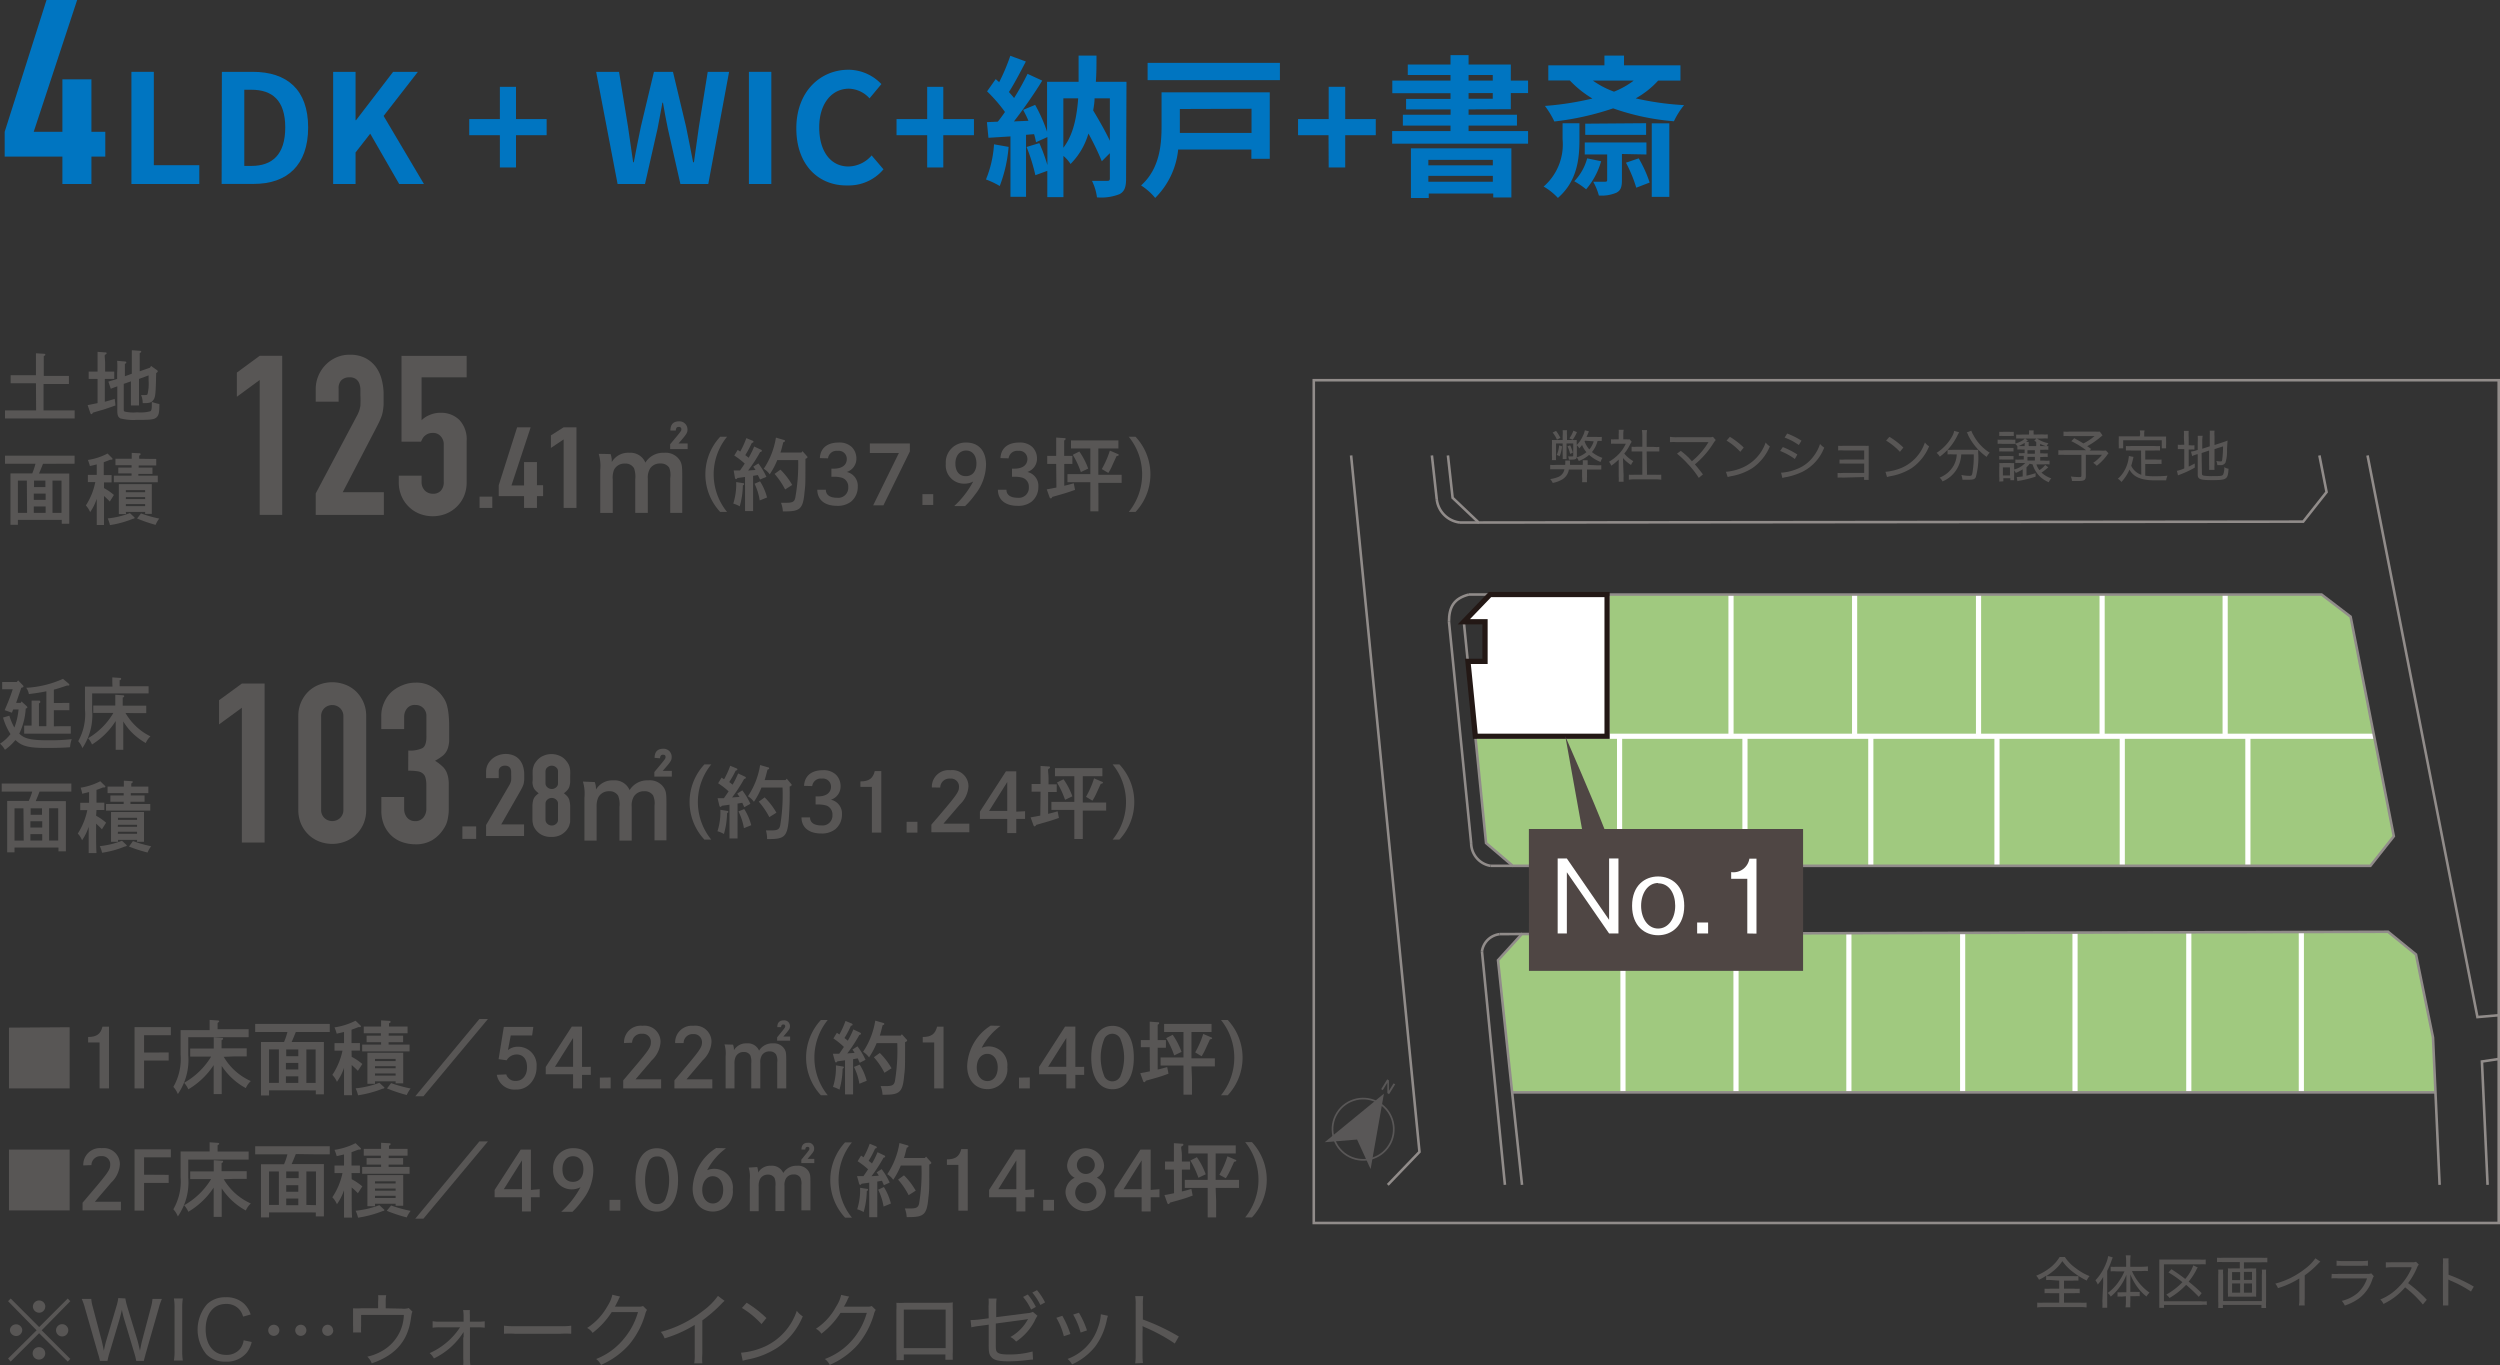 <svg xmlns="http://www.w3.org/2000/svg" viewBox="0 0 310.08 169.3"><rect x="0" y="0" width="310.08" height="169.3" fill="#333333" stroke="none"/><defs><style>.cls-1{fill:#0075c1;}.cls-2{fill:#585655;}.cls-3{fill:#a0c97f;}.cls-4,.cls-5,.cls-9{fill:none;}.cls-4{stroke:#fff;stroke-width:0.64px;}.cls-4,.cls-5,.cls-6,.cls-9{stroke-miterlimit:10;}.cls-5{stroke:#918c8a;stroke-width:0.32px;}.cls-6,.cls-8{fill:#fff;}.cls-6{stroke:#231815;stroke-width:0.65px;}.cls-7{fill:#4f4644;}.cls-9{stroke:#595757;stroke-width:0.21px;}.cls-10{fill:#595757;}</style></defs><g id="レイヤー_2" data-name="レイヤー 2"><g id="SP"><path class="cls-1" d="M7.74,19.42H.58V16.35L5.77,0h3.8L4.18,16.35H7.74V9.84h3.6v6.51h1.72v3.07H11.34v3.4H7.74Z"/><path class="cls-1" d="M16.3,8.91h2.78V20.49h5.64v2.33H16.3Z"/><path class="cls-1" d="M27.52,8.91h3.82c4.25,0,6.88,2.2,6.88,6.9s-2.63,7-6.73,7h-4Zm3.65,11.67c2.59,0,4.21-1.39,4.21-4.77s-1.62-4.68-4.21-4.68H30.3v9.45Z"/><path class="cls-1" d="M41.32,8.91H44.1v6h.06l4.6-6h3.07l-4.25,5.47,5,8.44H49.51l-3.59-6.24L44.1,18.91v3.91H41.32Z"/><path class="cls-1" d="M62,16.77h-3.8v-2H62v-4h2v4h3.8v2h-3.8v4H62Z"/><path class="cls-1" d="M73.94,8.91h2.84l1.11,6.79c.21,1.46.43,2.95.64,4.43h.08c.28-1.48.58-3,.88-4.43l1.62-6.79h2.36l1.62,6.79c.3,1.42.58,2.93.88,4.43h.1c.21-1.5.41-3,.62-4.43l1.09-6.79h2.65L87.85,22.82H84.39l-1.56-6.88c-.22-1.09-.43-2.16-.6-3.21h-.07c-.19,1-.38,2.12-.6,3.21L80,22.82h-3.4Z"/><path class="cls-1" d="M92.89,8.91h2.78V22.82H92.89Z"/><path class="cls-1" d="M98.77,15.92c0-4.59,3-7.27,6.47-7.27a5.68,5.68,0,0,1,4.08,1.78l-1.47,1.77A3.56,3.56,0,0,0,105.29,11c-2.1,0-3.68,1.81-3.68,4.8s1.43,4.85,3.63,4.85a3.89,3.89,0,0,0,2.87-1.37L109.58,21a5.62,5.62,0,0,1-4.44,2C101.63,23.08,98.77,20.56,98.77,15.92Z"/><path class="cls-1" d="M115,16.77h-3.8v-2H115v-4H117v4h3.8v2H117v4H115Z"/><path class="cls-1" d="M125.1,18.22A17.4,17.4,0,0,1,124,23.07a10.38,10.38,0,0,0-1.71-.81,13.58,13.58,0,0,0,1-4.36Zm14.57,3.94c0,1-.17,1.58-.81,1.92a6.18,6.18,0,0,1-2.8.4,6.56,6.56,0,0,0-.62-2.05c.77,0,1.64,0,1.9,0s.32-.07.32-.33V19l-1,1A33.75,33.75,0,0,0,135,16.56a8.81,8.81,0,0,1-2.22,3.78,4.44,4.44,0,0,0-.88-1v5.11h-2V21.19l-1.48.54a22.64,22.64,0,0,0-1.09-3.5l1.58-.48a21.67,21.67,0,0,1,1,2.72V17l-1.41.64a8.38,8.38,0,0,0-.24-1l-1,.08v7.69h-1.93V16.92l-2.73.17-.19-1.94,1.35-.06c.29-.35.59-.77.89-1.2a19.26,19.26,0,0,0-2.22-2.56l1.07-1.52.43.38a24.14,24.14,0,0,0,1.38-3.27l1.93.71c-.67,1.28-1.43,2.75-2.1,3.78.22.26.45.51.64.75a33,33,0,0,0,1.67-3l1.82.84c-1,1.64-2.33,3.54-3.51,5.06l1.8-.08a14.13,14.13,0,0,0-.66-1.35l1.49-.62a19,19,0,0,1,1.48,3.33V10.15h3.91c0-1,0-2.11,0-3.25H136c0,1.13,0,2.22-.08,3.25h3.8Zm-7.78-3.83c1.18-1.54,1.65-3.61,1.84-6.13h-1.84Zm3.87-6.13c0,.51-.09,1-.17,1.5.73,1.21,1.51,2.58,2.07,3.76V12.2Z"/><path class="cls-1" d="M157.49,19.7h-2.28V18.55h-9.08a9.81,9.81,0,0,1-2.85,6A7.68,7.68,0,0,0,141.53,23c2.33-2.09,2.54-5.09,2.54-7.39V11.45h13.42Zm1.26-11.9V9.94H142.34V7.8Zm-12.41,5.72V15.6c0,.28,0,.58,0,.89h8.89v-3Z"/><path class="cls-1" d="M164.78,16.77H161v-2h3.8v-4h2.05v4h3.79v2h-3.79v4h-2.05Z"/><path class="cls-1" d="M182.15,13.57v.66h6v1.35h-6v.68h7.38v1.56H172.67V16.26h7.24v-.68H174V14.23h5.92v-.66H174.4v-1.3h5.51v-.71h-7.22V10h7.22v-.7h-5.3V8h5.3V6.84h2.24V8h5.24v2h2.14v1.54h-2.14v2ZM175,18.4h12.46v6.09h-2.25V24h-8v.56H175Zm2.16,1.43v.68h8v-.68Zm8,2.71v-.73h-8v.73ZM182.15,10h3v-.7h-3Zm0,2.25h3v-.71h-3Z"/><path class="cls-1" d="M195.9,17.35c0,2.31-.26,5.11-2.67,7.2a7.48,7.48,0,0,0-1.77-1.41,6.92,6.92,0,0,0,2.35-5.85v-2h2.09ZM205.66,10a10.81,10.81,0,0,1-2.78,2.2,35.35,35.35,0,0,0,6,.84,9.62,9.62,0,0,0-1.26,2,29.57,29.57,0,0,1-7.54-1.6,35,35,0,0,1-7.29,1.63,11,11,0,0,0-1.17-1.93,37.43,37.43,0,0,0,5.89-.92,12.88,12.88,0,0,1-2.8-2.24h-2.67V8.1H199V6.9h2.43V8.1h7V10Zm-7.07,10a9.19,9.19,0,0,1-1.86,3.48,10.05,10.05,0,0,0-1.47-1,6.54,6.54,0,0,0,1.6-2.84Zm2.58-.9v3.27c0,.8-.14,1.26-.7,1.54a4.68,4.68,0,0,1-2.16.34,7.58,7.58,0,0,0-.7-1.71c.64,0,1.28,0,1.47,0s.26-.05.26-.22V19.16h-2.78V17.67h7.65v1.49Zm3-3.82v1.45h-7.55V15.34ZM197.57,10a11.14,11.14,0,0,0,2.62,1.37A10.39,10.39,0,0,0,202.63,10Zm5.68,9.64a15.26,15.26,0,0,1,1.36,3l-1.66.64a17,17,0,0,0-1.28-3.1Zm1.62-4.34h2.18v9.12h-2.18Z"/><path class="cls-2" d="M30,87.78l-2.83,2.07v-3L30,84.78h2.82V104.5H30Z"/><path class="cls-2" d="M37,88.86a4.2,4.2,0,0,1,1.27-3.11,3.94,3.94,0,0,1,1.35-.84,4.5,4.5,0,0,1,3.18,0,3.94,3.94,0,0,1,1.35.84,4.2,4.2,0,0,1,1.27,3.11v11.57a4.35,4.35,0,0,1-.35,1.78,4.17,4.17,0,0,1-.92,1.32,4,4,0,0,1-1.35.85,4.5,4.5,0,0,1-3.18,0,4,4,0,0,1-1.35-.85,4.17,4.17,0,0,1-.92-1.32,4.35,4.35,0,0,1-.35-1.78Zm2.83,11.57a1.36,1.36,0,0,0,.38,1,1.42,1.42,0,0,0,2,0,1.36,1.36,0,0,0,.38-1V88.86a1.36,1.36,0,0,0-.38-1,1.42,1.42,0,0,0-2,0,1.36,1.36,0,0,0-.38,1Z"/><path class="cls-2" d="M50.64,93.09a3.61,3.61,0,0,0,1.76-.3c.33-.2.49-.68.49-1.41V88.83a1.38,1.38,0,0,0-.38-1,1.33,1.33,0,0,0-1-.39,1.19,1.19,0,0,0-1.06.47,1.6,1.6,0,0,0-.32.92v1.6H47.29V88.8a3.94,3.94,0,0,1,.34-1.63,3.89,3.89,0,0,1,.91-1.33A4.51,4.51,0,0,1,49.9,85a4.17,4.17,0,0,1,1.66-.33,3.64,3.64,0,0,1,1.92.46,4.4,4.4,0,0,1,1.15.92,5.05,5.05,0,0,1,.49.68,3,3,0,0,1,.33.8,7.06,7.06,0,0,1,.19,1.11,14.57,14.57,0,0,1,.07,1.6c0,.68,0,1.23,0,1.66a3.35,3.35,0,0,1-.22,1.06,2.06,2.06,0,0,1-.53.74,6.89,6.89,0,0,1-1,.66,5.56,5.56,0,0,1,1,.78,2.26,2.26,0,0,1,.51.84,3.92,3.92,0,0,1,.19,1.17c0,.45,0,1,0,1.73s0,1.18,0,1.6-.07.78-.12,1.07a3.53,3.53,0,0,1-.22.73,4.76,4.76,0,0,1-.37.64,4.38,4.38,0,0,1-1.35,1.29,4,4,0,0,1-2.13.51,4.92,4.92,0,0,1-1.42-.22,3.83,3.83,0,0,1-1.35-.72,3.94,3.94,0,0,1-1-1.3,4.49,4.49,0,0,1-.4-2V98.85h2.83v1.47a1.63,1.63,0,0,0,.37,1.1,1.3,1.3,0,0,0,1,.43,1.28,1.28,0,0,0,1-.43,1.7,1.7,0,0,0,.38-1.15V97.44a3.46,3.46,0,0,0-.1-.94,1,1,0,0,0-.35-.57,1.28,1.28,0,0,0-.67-.27,6.92,6.92,0,0,0-1.13-.07Z"/><path class="cls-2" d="M57.35,102.5h1.71v1.55H57.35Z"/><path class="cls-2" d="M60.29,102.33l2.86-4.91a1.81,1.81,0,0,0,.25-.64,6.73,6.73,0,0,0,0-.69c0-.12,0-.25,0-.39a1,1,0,0,0-.08-.36.63.63,0,0,0-.23-.26.78.78,0,0,0-.45-.11.8.8,0,0,0-.57.19.66.66,0,0,0-.21.53v.82H60.29v-.79a2.06,2.06,0,0,1,.18-.85,2.47,2.47,0,0,1,.51-.69,2.39,2.39,0,0,1,.75-.47,2.66,2.66,0,0,1,2,0,1.93,1.93,0,0,1,.73.55,2.24,2.24,0,0,1,.42.81,3.32,3.32,0,0,1,.14,1c0,.25,0,.45,0,.62a3.55,3.55,0,0,1-.06.47,2,2,0,0,1-.16.45c-.07.15-.17.34-.29.55l-2.34,4.09H65v1.44H60.29Z"/><path class="cls-2" d="M66.07,96.25a6.81,6.81,0,0,1,0-.7,2.27,2.27,0,0,1,.11-.51,1.46,1.46,0,0,1,.17-.38,3.69,3.69,0,0,1,.27-.35,2,2,0,0,1,.78-.57,2.4,2.4,0,0,1,1-.21,2.44,2.44,0,0,1,1,.21,2,2,0,0,1,.78.57,3.49,3.49,0,0,1,.26.35,1.91,1.91,0,0,1,.18.38,3.07,3.07,0,0,1,.1.51,6.81,6.81,0,0,1,0,.7c0,.3,0,.55,0,.76a2.71,2.71,0,0,1-.1.55,1.22,1.22,0,0,1-.24.43,3,3,0,0,1-.44.4,3,3,0,0,1,.44.4,1.23,1.23,0,0,1,.24.47,3.57,3.57,0,0,1,.1.65c0,.26,0,.58,0,1s0,.57,0,.77,0,.38-.07.53a1.53,1.53,0,0,1-.13.38c-.06.11-.13.21-.21.33a2.37,2.37,0,0,1-.75.63,2.51,2.51,0,0,1-1.18.26,2.55,2.55,0,0,1-1.19-.26,2.22,2.22,0,0,1-.74-.63,2.56,2.56,0,0,1-.21-.33,1.21,1.21,0,0,1-.13-.38,2.62,2.62,0,0,1-.07-.53c0-.2,0-.46,0-.77s0-.7,0-1a2.91,2.91,0,0,1,.09-.65,1.23,1.23,0,0,1,.24-.47,2.64,2.64,0,0,1,.45-.4,2.64,2.64,0,0,1-.45-.4,1.22,1.22,0,0,1-.24-.43,2.18,2.18,0,0,1-.09-.55C66.08,96.8,66.07,96.55,66.07,96.25Zm3.14-.57a.61.61,0,0,0-.23-.5.78.78,0,0,0-.54-.21.81.81,0,0,0-.55.21.64.64,0,0,0-.23.5v1.47a.64.64,0,0,0,.23.5.81.81,0,0,0,.55.21.78.78,0,0,0,.54-.21.61.61,0,0,0,.23-.5Zm0,4a.61.61,0,0,0-.23-.5.78.78,0,0,0-.54-.21.81.81,0,0,0-.55.21.64.64,0,0,0-.23.5v2a.66.66,0,0,0,.23.5.81.81,0,0,0,.55.21.78.78,0,0,0,.54-.21.62.62,0,0,0,.23-.5Z"/><path class="cls-2" d="M73.77,97a2.45,2.45,0,0,1,.15.93v0a2.37,2.37,0,0,1,2.17-1.14,2,2,0,0,1,2,1.21,2.57,2.57,0,0,1,2.31-1.21,2.08,2.08,0,0,1,2,1c.23.47.26.64.26,2.09v4.35H81.18V99.93A2.38,2.38,0,0,0,81,98.65a1.24,1.24,0,0,0-1.11-.51,1.45,1.45,0,0,0-1.25.62,2.13,2.13,0,0,0-.29,1.28v4.22H76.83V100.1a3,3,0,0,0-.15-1.38,1.19,1.19,0,0,0-1.11-.58,1.45,1.45,0,0,0-1.38.8,2.69,2.69,0,0,0-.19,1.18v4.14H72.49V98.94a5.23,5.23,0,0,0-.19-2ZM81.19,94c0-.76.38-1.13,1.06-1.13a1,1,0,0,1,1.06,1c0,.44-.08.57-1.11,1.74h1.13v.71H81.16v-.57c1.39-1.65,1.39-1.65,1.39-1.86s-.12-.28-.32-.28-.34.1-.37.44Z"/><path class="cls-2" d="M88.22,94.81a7.38,7.38,0,0,0,0,9.33h-.85a6.83,6.83,0,0,1,0-9.33Z"/><path class="cls-2" d="M90.21,100.58c.08,0,.12,0,.12.11s0,.06-.07.11l-.08.06a10.1,10.1,0,0,1-.39,2.58,3.83,3.83,0,0,0-.8-.34,7.86,7.86,0,0,0,.36-2.66Zm2.1-.46-.24-.55-.59.1V102c0,.92,0,1.61,0,2h-1c0-.44,0-1.13,0-2V99.81l-.94.13c-.08.1-.13.14-.18.14s-.11-.06-.13-.14L89,99l.79,0c.2-.28.39-.56.58-.85a9.3,9.3,0,0,0-1.3-1l.43-.7.31.21a10.92,10.92,0,0,0,.76-1.68l.8.33a.17.17,0,0,1,.09.13c0,.06-.07.11-.21.14A13.59,13.59,0,0,1,90.45,97c.14.11.28.21.41.33a9.46,9.46,0,0,0,.69-1.4l.85.4a.19.19,0,0,1,.11.14c0,.07-.07.11-.22.15a18,18,0,0,1-1.49,2.29l.92-.07c-.09-.15-.18-.27-.28-.41l.63-.4a8.39,8.39,0,0,1,1,1.67Zm0,.23a7.17,7.17,0,0,1,.87,2l-.91.37a7.22,7.22,0,0,0-.68-2.08Zm5.81-3.13a.19.19,0,0,1,.07.13c0,.06,0,.11-.25.21a40.9,40.9,0,0,1-.11,4.09c-.18,2.08-.53,2.42-2.4,2.42h-.29A3.5,3.5,0,0,0,95,103l.66,0c.76,0,1-.12,1.11-.62a23.16,23.16,0,0,0,.29-4.7H94.45a9.42,9.42,0,0,1-.94,1.77,2.67,2.67,0,0,0-.74-.69,9.68,9.68,0,0,0,1.51-3.87l1,.29c.08,0,.12.07.12.13s0,.07-.21.16c-.15.58-.25,1-.35,1.28h2.6l.14-.17ZM94.84,98.9a8.72,8.72,0,0,1,1.46,1.9l-.88.55a9.55,9.55,0,0,0-1.31-1.92Z"/><path class="cls-2" d="M99.73,97.47c.06-1.23.91-1.94,2.33-1.94a2.22,2.22,0,0,1,1.62.55,2,2,0,0,1,.58,1.42,1.72,1.72,0,0,1-1.2,1.69,1.75,1.75,0,0,1,1.37,1.84,2.34,2.34,0,0,1-.85,1.84,2.7,2.7,0,0,1-1.71.51c-1.54,0-2.45-.74-2.46-2h1.06c0,.65.51,1,1.4,1a1.23,1.23,0,0,0,1.38-1.31,1.16,1.16,0,0,0-.76-1.16,3.65,3.65,0,0,0-1.09-.13h-.24v-1h.29c1,0,1.62-.43,1.62-1.21a1,1,0,0,0-1.13-1,1.07,1.07,0,0,0-1.2.93Z"/><path class="cls-2" d="M106.72,96.92c1.07,0,1.56-.38,1.78-1.28h.81v7.63h-1.17V97.6h-1.42Z"/><path class="cls-2" d="M113.79,101.93v1.34h-1.34v-1.34Z"/><path class="cls-2" d="M115.58,97.67a2.07,2.07,0,0,1,2.29-2.14,2,2,0,0,1,2.25,2,3.39,3.39,0,0,1-1.1,2.29c-.43.52-1,1.16-2,2.34h3.21v1.07h-4.71v-.94c.17-.21.17-.21.77-.9,2.43-2.85,2.66-3.18,2.66-3.82a1,1,0,0,0-1.11-1,1.13,1.13,0,0,0-1.22,1.11Z"/><path class="cls-2" d="M127.14,100.62v.95h-1.09v1.76h-1.12v-1.76h-3.39v-.9l3.23-5h1.28v5ZM124.93,97l-2.25,3.58h2.25Z"/><path class="cls-2" d="M129.06,98.19h-.31l-.8,0v-.95l.8,0h.31V96.5c0-.79,0-1.21,0-1.5l1,.07c.11,0,.17,0,.17.1s-.05.12-.18.2,0,.5,0,1.13v.78h.22l.8,0v.95l-.8,0H130v2.71c.37-.08.69-.17,1.18-.31l.16.82c-1.05.36-1.05.36-2.81.86-.08.13-.14.19-.2.19a.19.19,0,0,1-.14-.12l-.36-1c.5-.08.88-.16,1.2-.22Zm5.24,3.87c0,.92,0,1.6,0,2h-1.05c0-.45,0-1.13,0-2v-1.6h-1.45c-.42,0-1,0-1.39,0v-1l1.39,0h1.45V96.27h-1l-1.4,0v-1l1.4,0h3.08l1.4,0v1l-1.4,0H134.3v3.27h1.51l1.39,0v1c-.36,0-1,0-1.39,0H134.3Zm-2.39-5.41a8.92,8.92,0,0,1,1.1,2.12l-.91.43a11,11,0,0,0-1-2.14Zm2.79,2.18a11.74,11.74,0,0,0,1-2.29l1,.43c.06,0,.1.07.1.12s-.08.1-.27.13l-.5,1.09a7.71,7.71,0,0,1-.53,1Z"/><path class="cls-2" d="M138,104.14a7.38,7.38,0,0,0,0-9.33h.84a6.81,6.81,0,0,1,0,9.33Z"/><path class="cls-2" d="M2.67,87l.65.6a.24.24,0,0,1,.07.13c0,.06,0,.1-.2.15A8.27,8.27,0,0,1,2.39,91a1.81,1.81,0,0,0,.21.18c.6.48,1.43.64,3.45.64a24.24,24.24,0,0,0,2.85-.14,3.46,3.46,0,0,0-.21,1c-.72.06-1.75.09-2.92.09-2.1,0-2.95-.19-3.71-.85l-.15-.13A6.54,6.54,0,0,1,.61,93,2.83,2.83,0,0,0,0,92.24a4.94,4.94,0,0,0,1.3-1.19A7.55,7.55,0,0,1,.38,89l.78-.23a7.3,7.3,0,0,0,.62,1.47A8.31,8.31,0,0,0,2.3,88H1.63l-.15.4-.9-.32c.48-1.11.75-1.81,1-2.59H.83l-.56,0v-.9l.56,0H2.08l.17-.2.6.62a.17.17,0,0,1,.06.12c0,.08,0,.11-.27.18L2,87.18h.57Zm5,3.07c.35,0,.83,0,1.11,0V91c-.28,0-.8,0-1.11,0H4.13C3.82,91,3.3,91,3,91V90c.23,0,.59,0,.92,0V88.34c0-.77,0-1.17,0-1.44l1,0C5,87,5,87,5,87.06s0,.11-.17.18v2.83h.92V85.74c-.64.14-1.33.24-2.17.35a1.8,1.8,0,0,0-.33-.78A12.83,12.83,0,0,0,7.81,84.2l.73.61a.15.15,0,0,1,.06.11c0,.07,0,.11-.14.11H8.3c-.58.2-1.1.37-1.62.51v1.65H8.6v.9H6.68v2Z"/><path class="cls-2" d="M13.93,84.64c0-.27,0-.48,0-.62l.92.06c.11,0,.17,0,.17.1s0,.12-.18.19v.75h1.72c.57,0,1.39,0,1.87,0V86c-.48,0-1.32,0-1.87,0H11.43v2.12a7.33,7.33,0,0,1-1.21,4.67,2.6,2.6,0,0,0-.52-.86A6.8,6.8,0,0,0,10.54,88V86c0-.29,0-.66,0-.84h3.41Zm1.63,3.79a7.41,7.41,0,0,0,1.1,1.45,7.13,7.13,0,0,0,2,1.45,2.49,2.49,0,0,0-.58.83,7.89,7.89,0,0,1-2.07-1.68,7.75,7.75,0,0,1-.72-1V91c0,.89,0,1.52,0,2h-.94c0-.43,0-1.08,0-2V89.43a9.18,9.18,0,0,1-2.94,2.91,2.86,2.86,0,0,0-.48-.78,8.77,8.77,0,0,0,3.13-3.13h-1c-.48,0-1.1,0-1.49,0v-.92l1.49,0h1.24c0-.68,0-1.11,0-1.34l.95.07c.09,0,.15,0,.15.1s0,.1-.18.19v1h1.43l1.49,0v.92c-.41,0-1.06,0-1.49,0Z"/><path class="cls-2" d="M4.91,98.18c-.16.4-.31.8-.48,1.19H8.17c0,.31,0,.31,0,1.53v3c0,.77,0,1.32,0,1.69H7.25v-.47H1.8v.6H.89c0-.38,0-.94,0-1.69v-3.16c0-.58,0-1.22,0-1.53H3.56A7.2,7.2,0,0,0,4,98.18H2.06c-.51,0-1.35,0-1.85,0v-1c.48,0,1.32,0,1.85,0H7c.58,0,1.38,0,1.85,0v1c-.49,0-1.28,0-1.85,0Zm-2,2.08H1.8v4H2.94Zm2.3.8v-.8H3.8v.8Zm-1.44.8v.78H5.24v-.78Zm0,1.6v.79H5.24v-.79Zm3.45.79v-4H6.09v4Z"/><path class="cls-2" d="M11.92,101.18a6.84,6.84,0,0,1,1.24.86l-.52.82a8.07,8.07,0,0,0-.72-.7V103c0,1.24,0,2.19.05,2.81H11c0-.62,0-1.57,0-2.81v-.45a6.46,6.46,0,0,1-.82,1.67,2.58,2.58,0,0,0-.53-.83,8.6,8.6,0,0,0,1.18-2.91H10.7l-.75,0v-.91l.75,0h.35V98.24l-.85.21A4.71,4.71,0,0,0,10,97.7a8.08,8.08,0,0,0,2.44-.8l.57.56a.18.18,0,0,1,.06.1c0,.07-.07.11-.15.11h-.15c-.3.12-.55.22-.8.3v1.59h.23l.74,0v.91l-.74,0h-.23Zm3.68,3.54c.11.1.12.11.12.15s-.06.11-.2.11a12.13,12.13,0,0,1-2.86.79,3.76,3.76,0,0,0-.28-.82,10.62,10.62,0,0,0,2.75-.67Zm2.06-7.16.74,0v.81H16.22v.29h1.71v.78l-.75,0h-1v.28H17.7l.94,0v.82l-.94,0H14.08l-.93,0v-.82l.93,0h1.26v-.28h-.91l-.74,0v-.78h1.65v-.29h-2v-.81l.75,0h1.27c0-.34,0-.56,0-.73l.94.06c.1,0,.16,0,.16.09s-.05.12-.18.2v.38Zm-3,6.85h-.89c0-.23,0-.55,0-1v-1.85c0-.3,0-.68,0-.85l1,0h2.09l1,0c0,.17,0,.55,0,.85v1.85c0,.45,0,.77,0,1H17v-.24H14.63ZM17,101.69v-.26H14.63v.26Zm-2.39.86H17v-.25H14.63Zm0,.87H17v-.26H14.63Zm1.88.9a15.42,15.42,0,0,0,2.26.64,3.56,3.56,0,0,0-.45.78A18.73,18.73,0,0,1,16,105Z"/><path class="cls-2" d="M32.21,47.13l-2.83,2.08v-3l2.83-2.08H35V63.86H32.21Z"/><path class="cls-2" d="M39.16,61.2l5.1-9.61a3.73,3.73,0,0,0,.44-1.26,12.84,12.84,0,0,0,0-1.34c0-.24,0-.5,0-.76a2.4,2.4,0,0,0-.15-.71,1.26,1.26,0,0,0-.41-.51,1.29,1.29,0,0,0-.8-.21,1.4,1.4,0,0,0-1,.36A1.39,1.39,0,0,0,42,48.21v1.61H39.16V48.27a4.17,4.17,0,0,1,.33-1.66,4.36,4.36,0,0,1,.9-1.36,4.28,4.28,0,0,1,1.35-.93A4,4,0,0,1,43.4,44a4.06,4.06,0,0,1,1.89.4,3.76,3.76,0,0,1,1.31,1.09,4.51,4.51,0,0,1,.74,1.58,7.17,7.17,0,0,1,.24,1.88c0,.48,0,.88,0,1.21a7,7,0,0,1-.11.93,3.74,3.74,0,0,1-.28.88c-.12.3-.3.66-.52,1.08l-4.16,8h5.1v2.82H39.16Z"/><path class="cls-2" d="M57.88,46.8H52.29v5.32a3,3,0,0,1,1-.65,3.25,3.25,0,0,1,1.35-.27,3.2,3.2,0,0,1,2.34.89,3.49,3.49,0,0,1,.9,2.6v5.1a4.3,4.3,0,0,1-.34,1.77,4.08,4.08,0,0,1-.93,1.33,4.18,4.18,0,0,1-1.34.85,4.53,4.53,0,0,1-3.19,0,4,4,0,0,1-1.34-.85,4.08,4.08,0,0,1-.93-1.33,4.3,4.3,0,0,1-.35-1.77V59h2.83v.72a1.51,1.51,0,0,0,.4,1.12,1.39,1.39,0,0,0,1,.4,1.24,1.24,0,0,0,1-.39,1.54,1.54,0,0,0,.35-1.08V55.11a1.45,1.45,0,0,0-.38-1,1.2,1.2,0,0,0-1-.41,1.41,1.41,0,0,0-.61.12,1.49,1.49,0,0,0-.42.29,1.27,1.27,0,0,0-.26.36l-.15.31H49.8V44.14h8.08Z"/><path class="cls-2" d="M59.48,61.6h1.58V63H59.48Z"/><path class="cls-2" d="M65,61.54H61.86V60.18L64.14,53h1.68l-2.38,7.21H65V57.31H66.6v2.87h.76v1.36H66.6V63H65Z"/><path class="cls-2" d="M69.91,54.5l-1.58,1.06V54L69.91,53H71.5V63H69.91Z"/><path class="cls-2" d="M75.73,56.32a2.47,2.47,0,0,1,.15.94v.05a2.34,2.34,0,0,1,2.17-1.15,2,2,0,0,1,2,1.22,2.57,2.57,0,0,1,2.31-1.22,2.1,2.1,0,0,1,2,1c.23.48.26.65.26,2.1v4.35H83.13V59.29A2.49,2.49,0,0,0,83,58a1.24,1.24,0,0,0-1.11-.51,1.44,1.44,0,0,0-1.26.62,2.19,2.19,0,0,0-.28,1.28v4.22H78.79V59.45a3.07,3.07,0,0,0-.15-1.37,1.19,1.19,0,0,0-1.12-.58,1.43,1.43,0,0,0-1.37.79A2.73,2.73,0,0,0,76,59.48v4.14H74.45V58.29a5.26,5.26,0,0,0-.19-2Zm7.42-2.92c0-.76.38-1.14,1.06-1.14a1,1,0,0,1,1.06,1c0,.43-.09.57-1.11,1.74h1.13v.7H83.12V55.1c1.39-1.65,1.39-1.65,1.39-1.86a.28.28,0,0,0-.32-.29c-.25,0-.34.11-.37.45Z"/><path class="cls-2" d="M90.18,54.17a7.38,7.38,0,0,0,0,9.33h-.85a6.83,6.83,0,0,1,0-9.33Z"/><path class="cls-2" d="M92.17,59.93c.08,0,.12,0,.12.11s0,.06-.07.11l-.08.06a10.12,10.12,0,0,1-.39,2.59,3.83,3.83,0,0,0-.8-.34,7.92,7.92,0,0,0,.36-2.67Zm2.1-.46L94,58.92l-.59.1v2.37c0,.92,0,1.61,0,2h-1c0-.44,0-1.13,0-2V59.16l-.94.13c-.08.1-.13.14-.18.14s-.11-.06-.13-.14L91,58.35l.79,0c.2-.28.39-.56.58-.85a9.3,9.3,0,0,0-1.3-1l.43-.7.31.21a10.45,10.45,0,0,0,.76-1.67l.8.33a.17.17,0,0,1,.09.13c0,.06-.07.11-.21.14a13.35,13.35,0,0,1-.81,1.51c.14.11.28.21.41.33a9.46,9.46,0,0,0,.69-1.4l.85.4a.19.19,0,0,1,.11.14c0,.07-.07.11-.22.15a18,18,0,0,1-1.49,2.29l.92-.07c-.09-.15-.18-.27-.28-.41l.63-.4a8.39,8.39,0,0,1,1,1.67Zm0,.23a7.13,7.13,0,0,1,.87,2l-.91.37A7.31,7.31,0,0,0,93.59,60Zm5.81-3.13a.19.19,0,0,1,.07.13c0,.06,0,.11-.25.21,0,3.19,0,3.21-.11,4.1-.18,2.08-.53,2.42-2.4,2.42h-.29a3.5,3.5,0,0,0-.23-1.07l.66,0c.76,0,1-.12,1.11-.62A23.29,23.29,0,0,0,99,57.06H96.41a9.42,9.42,0,0,1-.94,1.77,2.67,2.67,0,0,0-.74-.69,9.7,9.7,0,0,0,1.51-3.86l1,.29c.08,0,.12.07.12.13s0,.07-.21.16c-.15.58-.25,1-.35,1.27h2.6l.14-.17ZM96.8,58.25a8.72,8.72,0,0,1,1.46,1.9l-.88.56a9.37,9.37,0,0,0-1.31-1.93Z"/><path class="cls-2" d="M101.69,56.82c.06-1.23.91-1.93,2.33-1.93a2.22,2.22,0,0,1,1.62.55,2,2,0,0,1,.58,1.41,1.72,1.72,0,0,1-1.2,1.69,1.75,1.75,0,0,1,1.37,1.84,2.34,2.34,0,0,1-.85,1.85,2.7,2.7,0,0,1-1.71.51c-1.54,0-2.45-.74-2.46-2h1.06c0,.65.51,1,1.4,1a1.24,1.24,0,0,0,1.38-1.32,1.16,1.16,0,0,0-.76-1.16,3.65,3.65,0,0,0-1.09-.13h-.24v-1h.29c1,0,1.62-.43,1.62-1.21a1,1,0,0,0-1.13-1,1.07,1.07,0,0,0-1.2.93Z"/><path class="cls-2" d="M112.85,55V56l-3.28,6.68H108.3l3.19-6.49h-3.6V55Z"/><path class="cls-2" d="M115.75,61.29v1.34h-1.34V61.29Z"/><path class="cls-2" d="M118.35,62.77a11.44,11.44,0,0,0,2.36-3.05,2.29,2.29,0,0,1-1.12.27,2.26,2.26,0,0,1-2.28-2.47,2.46,2.46,0,0,1,2.52-2.63c1.54,0,2.47,1,2.47,2.78a6.11,6.11,0,0,1-1.36,3.67,9.65,9.65,0,0,1-1.24,1.43Zm.15-5.28c0,1,.5,1.57,1.3,1.57s1.31-.59,1.31-1.57-.49-1.61-1.28-1.61S118.5,56.52,118.5,57.49Z"/><path class="cls-2" d="M124.09,56.82c.06-1.23.91-1.93,2.33-1.93a2.22,2.22,0,0,1,1.62.55,2,2,0,0,1,.58,1.41,1.72,1.72,0,0,1-1.2,1.69,1.75,1.75,0,0,1,1.37,1.84,2.34,2.34,0,0,1-.85,1.85,2.7,2.7,0,0,1-1.71.51c-1.54,0-2.45-.74-2.46-2h1.06c0,.65.51,1,1.4,1a1.24,1.24,0,0,0,1.38-1.32,1.16,1.16,0,0,0-.76-1.16,3.65,3.65,0,0,0-1.09-.13h-.24v-1h.29c1,0,1.62-.43,1.62-1.21a1,1,0,0,0-1.13-1,1.07,1.07,0,0,0-1.2.93Z"/><path class="cls-2" d="M131,57.54h-.31l-.8,0v-1l.8,0H131v-.78c0-.78,0-1.2,0-1.49l1,.07c.11,0,.17,0,.17.1s-.05.12-.18.2c0,.23,0,.5,0,1.12v.78h.22l.8,0v1l-.8,0H132v2.71c.37-.08.69-.17,1.18-.31l.16.82c-1.05.37-1.05.37-2.81.87-.08.13-.14.19-.2.19a.19.19,0,0,1-.14-.12l-.36-1,1.2-.23Zm5.24,3.88c0,.92,0,1.6,0,2h-1c0-.45,0-1.13,0-2V59.81h-1.45c-.42,0-1,0-1.39,0v-1l1.39,0h1.45V55.62h-1c-.43,0-1,0-1.4,0v-1l1.4,0h3.08l1.4,0v1c-.37,0-1,0-1.4,0h-1.09v3.27h1.51l1.38,0v1c-.36,0-1,0-1.38,0h-1.51ZM133.87,56a8.92,8.92,0,0,1,1.1,2.12l-.91.43a11,11,0,0,0-1-2.14Zm2.79,2.18a11.74,11.74,0,0,0,1-2.29l1,.43c.06,0,.1.07.1.12s-.08.1-.27.13l-.5,1.09a6.21,6.21,0,0,1-.52,1Z"/><path class="cls-2" d="M140,63.5a7.38,7.38,0,0,0,0-9.33h.84a6.81,6.81,0,0,1,0,9.33Z"/><path class="cls-2" d="M4.46,47.54H2.81c-.49,0-1.1,0-1.49,0v-1c.39,0,1,0,1.49,0H4.46V45.55c0-.95,0-1.45,0-1.73l1,.06c.1,0,.16,0,.16.1s-.06.12-.19.19v2.46H7.06c.43,0,1.09,0,1.49,0v1c-.4,0-1.06,0-1.49,0H5.4V50.9h2l1.86,0v1c-.49,0-1.29,0-1.86,0H2.48c-.51,0-1.35,0-1.86,0v-1l1.86,0h2Z"/><path class="cls-2" d="M12.1,47h-.4L11,47v-.91H12.1v-1c0-.76,0-1.17,0-1.45l.95.07c.1,0,.17,0,.17.1s-.06.11-.18.19,0,.48,0,1.09v1h1.13V47l-.74,0H13v2.83c.39-.1.72-.2,1.23-.35l.09.81c-.73.26-1.07.38-1.49.51l-.83.24-.47.14c-.08.13-.13.19-.19.19s-.11-.06-.13-.12l-.34-1L12.1,50Zm4.25-.65V45.18c0-1,0-1.47,0-1.74l1,.07c.1,0,.17.05.17.1s-.06.11-.19.19c0,.47,0,.48,0,1.38v.87l1.27-.44.14-.22.76.54a.16.16,0,0,1,.06.13c0,.08,0,.09-.19.21-.05,2.58-.1,3-.34,3.33s-.46.4-1.16.4h-.17a2.56,2.56,0,0,0-.2-1l.35,0c.28,0,.4,0,.45-.11a5.57,5.57,0,0,0,.13-1.69c0-.27,0-.38,0-.64L17.24,47v1.6c0,.7,0,1.35,0,1.69h-1c0-.4,0-.89,0-1.69V47.3l-.89.31v3.12c0,.24,0,.28.16.33a4.93,4.93,0,0,0,1.5.08A4.58,4.58,0,0,0,18.67,51c.1-.07.16-.29.16-.7,0-.07,0-.07,0-.45a5.38,5.38,0,0,0,.94.26c0,1.08-.08,1.45-.41,1.7s-.81.27-2.42.27a6.57,6.57,0,0,1-2-.18c-.29-.15-.39-.39-.39-.94V47.92c-.36.12-.47.17-.81.3l-.3-.89L14.53,47v-.76a10.44,10.44,0,0,0,0-1.49l1,.09c.08,0,.14.06.14.11s-.05.13-.18.18c0,.3,0,.63,0,1v.54Z"/><path class="cls-2" d="M5.33,57.53c-.16.41-.31.8-.49,1.2H8.59c0,.31,0,.31,0,1.53v3c0,.77,0,1.33,0,1.7H7.66v-.48H2.22v.61H1.3c0-.38,0-.94,0-1.69V60.25c0-.58,0-1.22,0-1.53H4a8.44,8.44,0,0,0,.4-1.2H2.48c-.51,0-1.35,0-1.86,0v-1c.49,0,1.33,0,1.86,0H7.39c.59,0,1.38,0,1.86,0v1c-.49,0-1.29,0-1.86,0Zm-2,2.08H2.22v4H3.36Zm2.3.8v-.8H4.22v.8Zm-1.44.81V62H5.66v-.78Zm0,1.6v.79H5.66v-.79Zm3.44.79v-4H6.51v4Z"/><path class="cls-2" d="M12.9,60.54a6.88,6.88,0,0,1,1.23.85l-.51.82a9.74,9.74,0,0,0-.72-.69v.79c0,1.24,0,2.18,0,2.81H12c0-.63,0-1.57,0-2.81v-.45a6.25,6.25,0,0,1-.82,1.66,3,3,0,0,0-.53-.83,8.26,8.26,0,0,0,1.17-2.9h-.17l-.75,0V58.9l.75,0H12V57.6c-.25.07-.52.13-.85.2a5.5,5.5,0,0,0-.25-.75,7.56,7.56,0,0,0,2.44-.8l.57.57a.23.23,0,0,1,.05.1c0,.06-.06.1-.15.1h-.15c-.29.13-.55.22-.79.31v1.59h.22l.75,0v.91l-.75,0H12.9Zm3.68,3.54c.11.1.12.11.12.15s-.06.11-.2.11a12.63,12.63,0,0,1-2.86.79,4.49,4.49,0,0,0-.28-.83,10.26,10.26,0,0,0,2.75-.66Zm2.05-7.16.75,0v.81H17.2V58h1.71v.78l-.75,0h-1V59h1.48l.93,0v.82l-.93,0H15.06l-.94,0V59l.94,0h1.26v-.28h-.91l-.74,0V58h1.65V57.7h-2V56.9l.75,0h1.27c0-.34,0-.56,0-.73l.93.05c.11,0,.16,0,.16.1s0,.12-.17.19v.39Zm-3,6.84h-.89c0-.23,0-.55,0-1V60.89c0-.29,0-.67,0-.84l1,0h2.09l1,0c0,.17,0,.55,0,.84v1.85c0,.46,0,.77,0,1H18V63.5H15.61ZM18,61.05v-.26H15.61v.26Zm-2.39.85H18v-.25H15.61Zm0,.88H18v-.26H15.61Zm1.88.9a15.42,15.42,0,0,0,2.26.64,3.2,3.2,0,0,0-.45.78A18.52,18.52,0,0,1,17,64.31Z"/><path class="cls-2" d="M8.64,127.41V135H1.11v-7.54Z"/><path class="cls-2" d="M10.93,128.62c1.07,0,1.56-.38,1.78-1.28h.81V135H12.35V129.3H10.93Z"/><path class="cls-2" d="M20.92,130.54v1H17.87V135H16.69v-7.6h4.5v1H17.87v2.15Z"/><path class="cls-2" d="M26,127.15c0-.28,0-.5,0-.65l1,.07c.12,0,.19.05.19.1s-.06.12-.2.2v.78h1.85c.6,0,1.48,0,2,0v1c-.52,0-1.42,0-2,0H23.35v2.2a7.46,7.46,0,0,1-1.29,4.85,2.82,2.82,0,0,0-.56-.89,6.92,6.92,0,0,0,.9-4v-2.16c0-.3,0-.69,0-.88H26Zm1.75,3.93a7.39,7.39,0,0,0,1.17,1.51,7.49,7.49,0,0,0,2.19,1.5,2.5,2.5,0,0,0-.62.87,8.2,8.2,0,0,1-2.22-1.75,7.58,7.58,0,0,1-.77-1v1.49c0,.93,0,1.58,0,2h-1c0-.45,0-1.13,0-2v-1.59a9.6,9.6,0,0,1-3.14,3,3.06,3.06,0,0,0-.52-.81,9.18,9.18,0,0,0,3.35-3.25h-1c-.52,0-1.18,0-1.6,0v-1l1.6,0h1.32c0-.71,0-1.15,0-1.39l1,.07c.1,0,.16,0,.16.1s-.05.11-.19.2v1h1.53l1.59,0v1c-.43,0-1.13,0-1.59,0Z"/><path class="cls-2" d="M36.69,128c-.17.42-.33.83-.52,1.24h4c0,.32,0,.32,0,1.59v3.14c0,.8,0,1.38,0,1.76h-1v-.49H33.37v.63h-1c0-.4,0-1,0-1.76v-3.28c0-.6,0-1.27,0-1.59h2.86a7.87,7.87,0,0,0,.42-1.24h-2c-.55,0-1.45,0-2,0v-1c.52,0,1.42,0,2,0H38.9c.63,0,1.48,0,2,0v1c-.53,0-1.38,0-2,0Zm-2.1,2.16H33.37v4.15h1.22ZM37,131v-.83H35.5V131Zm-1.54.84v.81H37v-.81Zm0,1.66v.82H37v-.82Zm3.69.82v-4.15H38v4.15Z"/><path class="cls-2" d="M43.62,131.08a7,7,0,0,1,1.32.89l-.55.85a9.24,9.24,0,0,0-.77-.72v.82c0,1.29,0,2.27.05,2.92h-1c0-.65,0-1.63,0-2.92v-.47a6.58,6.58,0,0,1-.88,1.73,2.79,2.79,0,0,0-.57-.86,8.54,8.54,0,0,0,1.26-3h-.19l-.8,0v-.94l.8,0h.38V128l-.91.21a5.54,5.54,0,0,0-.27-.78,8.43,8.43,0,0,0,2.61-.83l.61.59a.18.18,0,0,1,.06.1c0,.07-.07.11-.16.11h-.16l-.85.32v1.65h.24l.8,0v.94l-.8,0h-.24Zm3.93,3.68c.12.1.13.11.13.15s-.07.12-.22.12a13.7,13.7,0,0,1-3.05.82,4.14,4.14,0,0,0-.3-.86,11.48,11.48,0,0,0,2.94-.69Zm2.2-7.44.8,0v.84H48.21v.3H50v.81l-.8,0h-1v.29H49.8l1,0v.85l-1,0H45.92l-1,0v-.85l1,0h1.35v-.29h-1l-.8,0v-.81h1.77v-.3H45.12v-.84l.8,0h1.35c0-.35,0-.58,0-.76l1,.06c.11,0,.17,0,.17.1s0,.12-.19.2v.4Zm-3.24,7.11h-.94c0-.24,0-.57,0-1.06v-1.92c0-.31,0-.7,0-.88l1.1,0h2.24l1.1,0c0,.18,0,.57,0,.88v1.92c0,.47,0,.8,0,1h-.94v-.25H46.51Zm2.56-2.82v-.27H46.51v.27Zm-2.56.89h2.56v-.26H46.51Zm0,.91h2.56v-.27H46.51Zm2,.93a17.37,17.37,0,0,0,2.42.67,3.61,3.61,0,0,0-.48.81A19.9,19.9,0,0,1,48,135Z"/><path class="cls-2" d="M59.46,126.39h1.06l-8,9.58H51.51Z"/><path class="cls-2" d="M62.79,133.26a1.16,1.16,0,0,0,1.19.81c.83,0,1.39-.68,1.39-1.7s-.51-1.58-1.27-1.58a1.43,1.43,0,0,0-1.26.72l-1-.14.65-4h3.66L66,128.43H63.35L63,130.25a1.87,1.87,0,0,1,1.24-.42,2.28,2.28,0,0,1,2.31,2.49,2.92,2.92,0,0,1-.71,2,2.32,2.32,0,0,1-1.86.82,2.22,2.22,0,0,1-2.36-1.83Z"/><path class="cls-2" d="M73.28,132.32v1H72.19V135H71.08v-1.76H67.69v-.91l3.23-5h1.27v5Zm-2.2-3.58-2.25,3.58h2.25Z"/><path class="cls-2" d="M75.74,133.64V135H74.4v-1.34Z"/><path class="cls-2" d="M77.4,129.37a2.07,2.07,0,0,1,2.29-2.14,2,2,0,0,1,2.24,2,3.39,3.39,0,0,1-1.1,2.29c-.42.52-1,1.16-2,2.35H82V135h-4.7V134l.77-.91c2.43-2.85,2.66-3.18,2.66-3.82a1,1,0,0,0-1.11-1.05,1.13,1.13,0,0,0-1.22,1.11Z"/><path class="cls-2" d="M83.74,129.37A2.07,2.07,0,0,1,86,127.23a2,2,0,0,1,2.25,2,3.39,3.39,0,0,1-1.1,2.29c-.43.52-1,1.16-2,2.35h3.2V135h-4.7V134l.77-.91c2.42-2.85,2.65-3.18,2.65-3.82A1,1,0,0,0,86,128.26a1.12,1.12,0,0,0-1.21,1.11Z"/><path class="cls-2" d="M90.92,129.57a1.85,1.85,0,0,1,.11.69v0a1.75,1.75,0,0,1,1.6-.85,1.51,1.51,0,0,1,1.52.9,1.9,1.9,0,0,1,1.71-.9,1.55,1.55,0,0,1,1.47.75c.17.35.19.48.19,1.55V135H96.4v-3.21a1.76,1.76,0,0,0-.14-1,.91.91,0,0,0-.82-.38,1.07,1.07,0,0,0-.93.46,1.61,1.61,0,0,0-.21.95V135H93.18v-3.09a2.29,2.29,0,0,0-.11-1,.89.89,0,0,0-.82-.43,1.07,1.07,0,0,0-1,.59,1.91,1.91,0,0,0-.15.88V135H90V131a3.86,3.86,0,0,0-.14-1.46Zm5.49-2.17c0-.56.28-.84.79-.84a.7.7,0,0,1,.78.71c0,.32-.06.42-.82,1.29H98v.52H96.39v-.42c1-1.22,1-1.22,1-1.38s-.09-.21-.24-.21-.25.08-.27.33Z"/><path class="cls-2" d="M102.67,126.51a7.4,7.4,0,0,0,0,9.34h-.85a6.85,6.85,0,0,1,0-9.34Z"/><path class="cls-2" d="M104.54,132.28c.08,0,.12.05.12.11s0,.06-.07.11l-.08.06a10.12,10.12,0,0,1-.39,2.59,3.83,3.83,0,0,0-.8-.34,7.92,7.92,0,0,0,.36-2.67Zm2.09-.46-.24-.55-.58.1v2.37c0,.92,0,1.61,0,2h-1c0-.44,0-1.13,0-2v-2.23l-.94.13c-.08.1-.13.14-.18.14s-.11-.06-.13-.14l-.26-.94.79,0c.2-.28.39-.56.58-.85a9.3,9.3,0,0,0-1.3-1.05l.43-.7.31.21a10.92,10.92,0,0,0,.76-1.68l.8.33a.18.18,0,0,1,.08.13c0,.06-.06.11-.21.14a12.2,12.2,0,0,1-.8,1.52c.14.11.28.21.41.33a9.46,9.46,0,0,0,.69-1.4l.84.4a.17.17,0,0,1,.11.14c0,.07-.07.11-.21.15a18,18,0,0,1-1.49,2.29l.91-.07a3.62,3.62,0,0,0-.27-.41l.62-.4a8.39,8.39,0,0,1,1,1.67Zm0,.23a7.13,7.13,0,0,1,.87,2l-.91.37a7.36,7.36,0,0,0-.67-2.09Zm5.81-3.13a.19.19,0,0,1,.07.13c0,.06,0,.11-.25.21,0,3.19,0,3.21-.11,4.1-.18,2.08-.53,2.42-2.4,2.42h-.29a3.5,3.5,0,0,0-.23-1.07l.66,0c.76,0,1-.12,1.11-.62a23.29,23.29,0,0,0,.29-4.71h-2.56a9.42,9.42,0,0,1-.94,1.77,2.67,2.67,0,0,0-.74-.69,9.68,9.68,0,0,0,1.51-3.87l1,.29c.08,0,.12.07.12.13s0,.07-.21.16c-.15.58-.25,1-.35,1.28h2.6l.14-.17Zm-3.32,1.68a8.72,8.72,0,0,1,1.46,1.9l-.88.56a9.37,9.37,0,0,0-1.31-1.93Z"/><path class="cls-2" d="M114.45,128.62c1.07,0,1.55-.38,1.78-1.28h.8V135h-1.16V129.3h-1.42Z"/><path class="cls-2" d="M124.1,127.24a8,8,0,0,0-2.34,2.72,2.39,2.39,0,0,1,.94-.17,2.32,2.32,0,0,1,2.24,2.58,2.47,2.47,0,0,1-2.44,2.72c-1.53,0-2.54-1.14-2.54-2.88a6.2,6.2,0,0,1,2.92-5Zm-.35,5.16c0-1-.53-1.69-1.29-1.69s-1.31.69-1.31,1.69.55,1.69,1.32,1.69S123.75,133.41,123.75,132.4Z"/><path class="cls-2" d="M127.73,133.64V135h-1.34v-1.34Z"/><path class="cls-2" d="M134.47,132.32v1h-1.09V135h-1.12v-1.76h-3.38v-.91l3.22-5h1.28v5Zm-2.21-3.58L130,132.32h2.25Z"/><path class="cls-2" d="M140.63,131.17c0,2.46-1,3.93-2.64,3.93s-2.64-1.47-2.64-3.93,1-3.93,2.64-3.93S140.63,128.71,140.63,131.17ZM137,128.78a6.19,6.19,0,0,0,0,4.78,1.11,1.11,0,0,0,1.93,0,6,6,0,0,0,0-4.78,1.11,1.11,0,0,0-1.93,0Z"/><path class="cls-2" d="M142.6,129.89h-.31l-.79,0V129l.79,0h.31v-.78c0-.79,0-1.21,0-1.5l1,.07c.11,0,.17,0,.17.1s0,.12-.18.2c0,.23,0,.5,0,1.13V129h.22l.8,0v.95l-.8,0h-.22v2.71c.37-.08.69-.17,1.18-.31l.16.82c-1,.37-1,.37-2.8.87-.08.13-.15.19-.2.19a.19.19,0,0,1-.14-.12l-.36-1,1.19-.23Zm5.24,3.88c0,.92,0,1.6,0,2h-1.05c0-.45,0-1.13,0-2v-1.61h-1.45c-.42,0-1,0-1.39,0v-1l1.39,0h1.45V128h-1l-1.4,0v-1l1.4,0h3.08l1.4,0v1l-1.4,0h-1.09v3.27h1.51l1.39,0v1c-.36,0-1,0-1.39,0h-1.51Zm-2.39-5.42a8.92,8.92,0,0,1,1.1,2.12l-.91.43a11,11,0,0,0-1-2.14Zm2.79,2.18a11.74,11.74,0,0,0,1-2.29l1,.43c.06,0,.1.07.1.12s-.08.1-.27.13l-.5,1.09a7.71,7.71,0,0,1-.53,1Z"/><path class="cls-2" d="M151.44,135.85a7.43,7.43,0,0,0,0-9.34h.84a6.85,6.85,0,0,1,0,9.34Z"/><path class="cls-2" d="M8.64,142.59v7.54H1.11v-7.54Z"/><path class="cls-2" d="M10.33,144.55a2.07,2.07,0,0,1,2.29-2.14,2,2,0,0,1,2.25,2,3.39,3.39,0,0,1-1.1,2.29c-.43.52-1,1.16-2,2.35H15v1.07H10.24v-.94l.77-.91c2.43-2.85,2.66-3.18,2.66-3.82a1,1,0,0,0-1.11-1.05,1.13,1.13,0,0,0-1.22,1.11Z"/><path class="cls-2" d="M20.92,145.72v1H17.87v3.43H16.69v-7.6h4.5v1H17.87v2.15Z"/><path class="cls-2" d="M26,142.33c0-.28,0-.5,0-.65l1,.07c.12,0,.19.05.19.1s-.06.12-.2.2v.78h1.85c.6,0,1.48,0,2,0v1c-.52,0-1.42,0-2,0H23.35v2.2a7.46,7.46,0,0,1-1.29,4.85,2.82,2.82,0,0,0-.56-.89,6.92,6.92,0,0,0,.9-4V143.7c0-.3,0-.69,0-.88H26Zm1.75,3.93a7.39,7.39,0,0,0,1.17,1.51,7.49,7.49,0,0,0,2.19,1.5,2.5,2.5,0,0,0-.62.87,8.2,8.2,0,0,1-2.22-1.75,7.58,7.58,0,0,1-.77-1v1.49c0,.93,0,1.58,0,2.05h-1c0-.45,0-1.13,0-2.05V147.3a9.6,9.6,0,0,1-3.14,3,3.06,3.06,0,0,0-.52-.81,9.18,9.18,0,0,0,3.35-3.25h-1c-.52,0-1.18,0-1.6,0v-.95l1.6,0h1.32c0-.71,0-1.15,0-1.39l1,.07c.1,0,.16,0,.16.1s-.05.11-.19.2v1h1.53l1.59,0v.95c-.43,0-1.13,0-1.59,0Z"/><path class="cls-2" d="M36.69,143.14c-.17.42-.33.83-.52,1.24h4c0,.32,0,.32,0,1.59v3.14c0,.8,0,1.38,0,1.76h-1v-.49H33.37V151h-1c0-.4,0-1,0-1.76V146c0-.6,0-1.27,0-1.59h2.86a7.87,7.87,0,0,0,.42-1.24h-2c-.55,0-1.45,0-2,0v-1c.52,0,1.42,0,2,0H38.9c.63,0,1.48,0,2,0v1c-.53,0-1.38,0-2,0Zm-2.1,2.16H33.37v4.15h1.22Zm2.45.83v-.83H35.5v.83ZM35.5,147v.81H37V147Zm0,1.66v.82H37v-.82Zm3.69.82V145.3H38v4.15Z"/><path class="cls-2" d="M43.62,146.26a7,7,0,0,1,1.32.89l-.55.85a9.24,9.24,0,0,0-.77-.72v.82c0,1.29,0,2.27.05,2.92h-1c0-.65,0-1.63,0-2.92v-.47a6.58,6.58,0,0,1-.88,1.73,2.79,2.79,0,0,0-.57-.86,8.54,8.54,0,0,0,1.26-3h-.19l-.8,0v-.94l.8,0h.38v-1.37l-.91.21a5.54,5.54,0,0,0-.27-.78,8.43,8.43,0,0,0,2.61-.83l.61.59a.18.18,0,0,1,.06.1c0,.07-.07.11-.16.11h-.16l-.85.32v1.65h.24l.8,0v.94l-.8,0h-.24Zm3.93,3.68c.12.1.13.11.13.15s-.07.12-.22.12a13.7,13.7,0,0,1-3.05.82,4.14,4.14,0,0,0-.3-.86,11.48,11.48,0,0,0,2.94-.69Zm2.2-7.44.8,0v.84H48.21v.3H50v.81l-.8,0h-1v.29H49.8l1,0v.85l-1,0H45.92l-1,0v-.85l1,0h1.35v-.29h-1l-.8,0v-.81h1.77v-.3H45.12v-.84l.8,0h1.35c0-.35,0-.58,0-.76l1,.06c.11,0,.17,0,.17.1s0,.12-.19.2v.4Zm-3.24,7.11h-.94c0-.24,0-.57,0-1.06v-1.92c0-.31,0-.7,0-.88l1.1,0h2.24l1.1,0c0,.18,0,.57,0,.88v1.92c0,.47,0,.8,0,1h-.94v-.25H46.51Zm2.56-2.82v-.27H46.51v.27Zm-2.56.89h2.56v-.26H46.51Zm0,.91h2.56v-.27H46.51Zm2,.93a17.37,17.37,0,0,0,2.42.67,3.61,3.61,0,0,0-.48.81,19.9,19.9,0,0,1-2.48-.82Z"/><path class="cls-2" d="M59.46,141.57h1.06l-8,9.58H51.51Z"/><path class="cls-2" d="M66.94,147.5v1H65.85v1.76H64.74v-1.76H61.35v-.91l3.23-5h1.27v5Zm-2.2-3.58-2.25,3.58h2.25Z"/><path class="cls-2" d="M69.61,150.3A11.17,11.17,0,0,0,72,147.25a2.31,2.31,0,0,1-3.39-2.2,2.46,2.46,0,0,1,2.51-2.64c1.54,0,2.47,1,2.47,2.79a6.11,6.11,0,0,1-1.36,3.67A9.6,9.6,0,0,1,71,150.3Zm.15-5.28c0,1,.5,1.57,1.3,1.57s1.3-.59,1.3-1.57-.48-1.61-1.28-1.61S69.76,144.05,69.76,145Z"/><path class="cls-2" d="M76.94,148.82v1.34H75.6v-1.34Z"/><path class="cls-2" d="M84.1,146.35c0,2.46-1,3.93-2.63,3.93s-2.65-1.47-2.65-3.93,1-3.93,2.65-3.93S84.1,143.89,84.1,146.35ZM80.5,144a6.07,6.07,0,0,0,0,4.78,1.08,1.08,0,0,0,1,.56,1.05,1.05,0,0,0,1-.56,6,6,0,0,0,0-4.78,1,1,0,0,0-1-.56A1.06,1.06,0,0,0,80.5,144Z"/><path class="cls-2" d="M90.05,142.42a8,8,0,0,0-2.34,2.72,2.43,2.43,0,0,1,.94-.17,2.32,2.32,0,0,1,2.24,2.58,2.47,2.47,0,0,1-2.44,2.72c-1.53,0-2.54-1.14-2.54-2.88a6.2,6.2,0,0,1,2.92-5Zm-.35,5.16c0-1-.53-1.69-1.29-1.69s-1.31.69-1.31,1.69.55,1.69,1.32,1.69S89.7,148.59,89.7,147.58Z"/><path class="cls-2" d="M93.92,144.75a1.85,1.85,0,0,1,.11.69v0a1.75,1.75,0,0,1,1.6-.85,1.51,1.51,0,0,1,1.52.9,1.9,1.9,0,0,1,1.71-.9,1.55,1.55,0,0,1,1.47.75c.17.35.19.48.19,1.55v3.23H99.4V147a1.76,1.76,0,0,0-.14-.95.91.91,0,0,0-.82-.38,1.07,1.07,0,0,0-.93.46,1.61,1.61,0,0,0-.21.95v3.13H96.18v-3.09a2.29,2.29,0,0,0-.11-1,.89.89,0,0,0-.82-.43,1.07,1.07,0,0,0-1,.59,1.91,1.91,0,0,0-.15.88v3.07H93v-3.95a3.86,3.86,0,0,0-.14-1.46Zm5.49-2.17c0-.56.28-.84.79-.84a.7.7,0,0,1,.78.71c0,.32-.06.42-.82,1.29H101v.52H99.39v-.42c1-1.22,1-1.22,1-1.38s-.09-.21-.24-.21-.25.08-.27.33Z"/><path class="cls-2" d="M105.67,141.69a7.4,7.4,0,0,0,0,9.34h-.85a6.85,6.85,0,0,1,0-9.34Z"/><path class="cls-2" d="M107.54,147.46c.08,0,.12,0,.12.11s0,.06-.07.11l-.08.06a10.12,10.12,0,0,1-.39,2.59,3.83,3.83,0,0,0-.8-.34,7.92,7.92,0,0,0,.36-2.67Zm2.09-.46-.24-.55-.58.1v2.37c0,.92,0,1.61,0,2.05h-1c0-.44,0-1.13,0-2.05v-2.23l-.94.13c-.08.1-.13.14-.18.14s-.11-.06-.13-.14l-.26-.94.79,0c.2-.28.39-.56.58-.85a9.3,9.3,0,0,0-1.3-1l.43-.7.31.21a10.92,10.92,0,0,0,.76-1.68l.8.33a.18.18,0,0,1,.08.13c0,.06-.06.11-.21.14a12.2,12.2,0,0,1-.8,1.52c.14.11.28.21.41.33a9.46,9.46,0,0,0,.69-1.4l.84.4a.17.17,0,0,1,.11.14c0,.07-.07.11-.21.15a18,18,0,0,1-1.49,2.29l.91-.07a3.62,3.62,0,0,0-.27-.41l.62-.4a8.39,8.39,0,0,1,1,1.67Zm0,.23a7.13,7.13,0,0,1,.87,2.05l-.91.37a7.36,7.36,0,0,0-.67-2.09Zm5.81-3.13a.19.19,0,0,1,.07.13c0,.06,0,.11-.25.21,0,3.19,0,3.21-.11,4.1-.18,2.08-.53,2.42-2.4,2.42h-.29a3.5,3.5,0,0,0-.23-1.07l.66,0c.76,0,1-.12,1.11-.62a23.29,23.29,0,0,0,.29-4.71h-2.56a9.42,9.42,0,0,1-.94,1.77,2.67,2.67,0,0,0-.74-.69,9.68,9.68,0,0,0,1.51-3.87l1,.29c.08,0,.12.07.12.13s0,.07-.21.16c-.15.58-.25,1-.35,1.28h2.6l.14-.17Zm-3.32,1.68a8.72,8.72,0,0,1,1.46,1.9l-.88.56a9.37,9.37,0,0,0-1.31-1.93Z"/><path class="cls-2" d="M117.45,143.8c1.07,0,1.55-.38,1.78-1.28h.8v7.64h-1.16v-5.68h-1.42Z"/><path class="cls-2" d="M128.27,147.5v1h-1.09v1.76h-1.12v-1.76h-3.38v-.91l3.22-5h1.28v5Zm-2.21-3.58-2.24,3.58h2.24Z"/><path class="cls-2" d="M130.73,148.82v1.34h-1.34v-1.34Z"/><path class="cls-2" d="M132.36,144.51a2.3,2.3,0,0,1,4.58,0,1.7,1.7,0,0,1-.9,1.56,2,2,0,0,1,1.12,1.87,2.51,2.51,0,0,1-5,0,2,2,0,0,1,1.13-1.86A1.7,1.7,0,0,1,132.36,144.51Zm1,3.43a1.32,1.32,0,1,0,2.64,0,1.32,1.32,0,1,0-2.64,0Zm.21-3.44a1.11,1.11,0,1,0,2.22,0,1.11,1.11,0,1,0-2.22,0Z"/><path class="cls-2" d="M143.81,147.5v1h-1.09v1.76H141.6v-1.76h-3.38v-.91l3.22-5h1.28v5Zm-2.21-3.58-2.25,3.58h2.25Z"/><path class="cls-2" d="M145.6,145.07h-.31l-.79,0v-1l.79,0h.31v-.78c0-.79,0-1.21,0-1.5l1,.07c.11,0,.17,0,.17.1s0,.12-.18.2,0,.5,0,1.13v.78h.22l.8,0v1l-.8,0h-.22v2.71c.37-.08.69-.17,1.18-.31l.16.82c-1,.37-1,.37-2.8.87-.08.13-.15.19-.2.19a.19.19,0,0,1-.14-.12l-.36-1,1.19-.23Zm5.24,3.88c0,.92,0,1.6,0,2.05h-1.05c0-.45,0-1.13,0-2.05v-1.61h-1.45c-.42,0-1,0-1.39,0v-1l1.39,0h1.45v-3.27h-1l-1.4,0v-1l1.4,0h3.08l1.4,0v1l-1.4,0h-1.09v3.27h1.51l1.39,0v1c-.36,0-1,0-1.39,0h-1.51Zm-2.39-5.42a8.92,8.92,0,0,1,1.1,2.12l-.91.43a11,11,0,0,0-1-2.14Zm2.79,2.18a11.74,11.74,0,0,0,1-2.29l1,.43c.06,0,.1.07.1.12s-.08.1-.27.13l-.5,1.09a7.71,7.71,0,0,1-.53.95Z"/><path class="cls-2" d="M154.44,151a7.43,7.43,0,0,0,0-9.34h.84a6.85,6.85,0,0,1,0,9.34Z"/><path class="cls-2" d="M8.4,161.06l.32.33L5.17,165l3.55,3.55-.32.33-3.55-3.52-3.53,3.52L1,168.5,4.54,165,1,161.39l.33-.33,3.53,3.54Zm-5.64,3.88a.76.76,0,0,1-.76.77.78.78,0,0,1-.77-.77.77.77,0,0,1,1.53,0Zm2.85,2.92a.77.77,0,0,1-.76.77.77.77,0,0,1-.06-1.54h.06A.76.76,0,0,1,5.61,167.86Zm0-5.81a.76.76,0,0,1-.76.77.78.78,0,0,1-.77-.77.77.77,0,0,1,.77-.75A.76.76,0,0,1,5.62,162.05ZM8.47,165a.76.76,0,1,1-.76-.76A.76.76,0,0,1,8.47,165Z"/><path class="cls-2" d="M15.55,161.05a7.41,7.41,0,0,0,.23,1l1.28,4.23c.05.17.13.51.3,1.26.14-.73.23-1.14.26-1.24l1.11-4.19a5.16,5.16,0,0,0,.18-1h1.17a7.71,7.71,0,0,0-.39,1.14l-1.59,5.55c-.22.8-.22.8-.26,1H16.9a7.85,7.85,0,0,0-.25-1l-1.24-4.15a11.48,11.48,0,0,1-.29-1.19c-.12.5-.22.92-.3,1.19l-1.24,4.15a7.72,7.72,0,0,0-.25,1H12.4a9.39,9.39,0,0,0-.27-1l-1.59-5.55a7.55,7.55,0,0,0-.4-1.14h1.18a5.13,5.13,0,0,0,.19,1l1.11,4.2c.05.19.16.71.26,1.23.07-.37.23-1.05.28-1.2L14.45,162a5.81,5.81,0,0,0,.22-1Z"/><path class="cls-2" d="M22.68,161.05a6.74,6.74,0,0,0-.08,1.16v5.37a6.64,6.64,0,0,0,.08,1.17H21.57a6.5,6.5,0,0,0,.08-1.17v-5.37a6.31,6.31,0,0,0-.08-1.16Z"/><path class="cls-2" d="M30.15,163.3a2.27,2.27,0,0,0-.46-.88,2.09,2.09,0,0,0-1.65-.69c-1.56,0-2.53,1.21-2.53,3.15s1,3.17,2.53,3.17a2.14,2.14,0,0,0,1.79-.81,2.19,2.19,0,0,0,.39-1l1,.21a3.48,3.48,0,0,1-.58,1.28A3.21,3.21,0,0,1,28,168.89a3.23,3.23,0,0,1-2.4-.91,4.84,4.84,0,0,1,.09-6.23A3.23,3.23,0,0,1,28,160.9a3.18,3.18,0,0,1,2.28.81,3.14,3.14,0,0,1,.81,1.33Z"/><path class="cls-2" d="M34.65,165a.69.69,0,1,1-.69-.69A.69.69,0,0,1,34.65,165ZM38,165a.69.69,0,1,1-.69-.69A.69.69,0,0,1,38,165Zm3.34,0a.69.69,0,1,1-.69-.69A.69.69,0,0,1,41.31,165Z"/><path class="cls-2" d="M49.82,162.31a2.17,2.17,0,0,0,.88-.07l.46.45c-.09.17-.09.17-.23,1.08-.43,2.68-2,4.37-4.82,5.33a2.23,2.23,0,0,0-.55-.83,6.38,6.38,0,0,0,2.19-.93,5.29,5.29,0,0,0,2.34-4.25h-5.3v1.33a6.61,6.61,0,0,0,0,.85h-1a7.06,7.06,0,0,0,0-.87v-1.28c0-.35,0-.6,0-.85a8.39,8.39,0,0,0,1,0H46.9v-.85a4.05,4.05,0,0,0,0-.77h1a4,4,0,0,0-.06.76v.86Z"/><path class="cls-2" d="M57.5,165.87c0-.2,0-.54,0-.79a.58.58,0,0,1,0,.13,8.88,8.88,0,0,1-3.68,3.28,2.24,2.24,0,0,0-.53-.66,8.77,8.77,0,0,0,3.77-3.2H54.56a5.54,5.54,0,0,0-.9.05v-.81a4.3,4.3,0,0,0,.9.06H57.5v-.65a4.16,4.16,0,0,0-.06-.79h.84a3.39,3.39,0,0,0,0,.6v.84h.94a5.1,5.1,0,0,0,.9-.05v.8a5.39,5.39,0,0,0-.9-.05h-.93l0,3.79a4.85,4.85,0,0,0,.05.88h-.88a5.59,5.59,0,0,0,0-.77v-2.66Z"/><path class="cls-2" d="M62.51,164.43a10.91,10.91,0,0,0,1.38.06H69.5a8.18,8.18,0,0,0,1.35-.06v1a11.68,11.68,0,0,0-1.36,0H63.9a10.92,10.92,0,0,0-1.39,0Z"/><path class="cls-2" d="M76.92,160.82a1.16,1.16,0,0,0-.21.39c-.25.5-.33.67-.45.86a1,1,0,0,1,.25,0h.12l2.55,0a1.41,1.41,0,0,0,.58-.08l.49.48a1.47,1.47,0,0,0-.22.52,10.39,10.39,0,0,1-2,3.79,9.89,9.89,0,0,1-3.49,2.51,2,2,0,0,0-.6-.73A8.35,8.35,0,0,0,77.42,166a8.82,8.82,0,0,0,1.71-3.26l-3.26,0a10,10,0,0,1-2.37,2.58,1.84,1.84,0,0,0-.68-.61A7.62,7.62,0,0,0,75.35,162a4.34,4.34,0,0,0,.6-1.41Z"/><path class="cls-2" d="M89.87,161.35a3.67,3.67,0,0,0-.36.34,17.32,17.32,0,0,1-2.4,2.08v4.15a8.26,8.26,0,0,0,0,1.18h-1a6.63,6.63,0,0,0,.06-1.17v-3.6A15.52,15.52,0,0,1,82.43,166a2.48,2.48,0,0,0-.47-.8,14.28,14.28,0,0,0,5.2-2.59,8.23,8.23,0,0,0,1.89-1.88Z"/><path class="cls-2" d="M91.91,167.78a9,9,0,0,0,2.92-.75,7.49,7.49,0,0,0,4-4.45,2.54,2.54,0,0,0,.74.69,8.7,8.7,0,0,1-3.09,3.85,10.23,10.23,0,0,1-3.74,1.5,5.4,5.4,0,0,0-.62.16Zm.7-6.2a14.1,14.1,0,0,1,2.45,1.9l-.61.75a10.83,10.83,0,0,0-2.43-2Z"/><path class="cls-2" d="M105.33,160.82a1.38,1.38,0,0,0-.21.39,7.86,7.86,0,0,1-.45.86,1,1,0,0,1,.25,0H105l2.55,0a1.41,1.41,0,0,0,.58-.08l.49.48a1.47,1.47,0,0,0-.22.52,10.39,10.39,0,0,1-2,3.79,9.8,9.8,0,0,1-3.49,2.51,2,2,0,0,0-.6-.73,8.35,8.35,0,0,0,3.49-2.46,8.82,8.82,0,0,0,1.71-3.26l-3.26,0a10,10,0,0,1-2.37,2.58,1.84,1.84,0,0,0-.68-.61,7.62,7.62,0,0,0,2.53-2.79,4.34,4.34,0,0,0,.6-1.41Z"/><path class="cls-2" d="M112.1,168v.7h-.92a8.12,8.12,0,0,0,0-1v-5.21a7,7,0,0,0,0-.9,9.17,9.17,0,0,0,1,0h5a6.41,6.41,0,0,0,1-.05,7.05,7.05,0,0,0,0,.91v5.2a8.09,8.09,0,0,0,0,1h-.92V168Zm5.19-5.57H112.1v4.78h5.19Z"/><path class="cls-2" d="M122.61,162a4.77,4.77,0,0,0,0-.94h1a6.17,6.17,0,0,0-.05.94v1.37l3.93-.5a1.64,1.64,0,0,0,.62-.16l.57.49a3.72,3.72,0,0,0-.37.67,6.91,6.91,0,0,1-2.28,2.53,2.21,2.21,0,0,0-.71-.57,5.51,5.51,0,0,0,2.19-2.23c-.19.05-.19.05-4,.56v2.32c0,.91,0,1.11.23,1.28s.6.24,1.4.24a11,11,0,0,0,2.93-.37l.06,1a5.39,5.39,0,0,0-.6.05,19.82,19.82,0,0,1-2.4.17c-1.21,0-1.8-.13-2.13-.49s-.37-.62-.37-1.7v-2.36l-1.08.15a8.11,8.11,0,0,0-1.07.18l-.1-.9a10,10,0,0,0,1.09-.07l1.16-.15Zm4.87-1.44a8.06,8.06,0,0,1,1,1.54l-.59.33a6.91,6.91,0,0,0-1-1.57Zm1.14-.54a7.46,7.46,0,0,1,1,1.52l-.58.32a7.53,7.53,0,0,0-1-1.54Z"/><path class="cls-2" d="M131.76,163.2a11.51,11.51,0,0,1,1,2.26l-.81.27a8.46,8.46,0,0,0-.93-2.28Zm5.66,0a4.28,4.28,0,0,0-.13.46,8.27,8.27,0,0,1-1.44,3.34,7.77,7.77,0,0,1-2.88,2.23,2.5,2.5,0,0,0-.56-.68,6.19,6.19,0,0,0,3.77-3.89,5.61,5.61,0,0,0,.36-1.65Zm-3.6-.38a10.7,10.7,0,0,1,1,2.19l-.79.27a9.25,9.25,0,0,0-.92-2.23Z"/><path class="cls-2" d="M140.8,169.1a7.06,7.06,0,0,0,.06-1.16v-6.09a5.56,5.56,0,0,0-.06-1.09h1a7.89,7.89,0,0,0-.05,1.12v1.78a26.11,26.11,0,0,1,4.46,2.11l-.5.87a21.49,21.49,0,0,0-3.67-2,2.06,2.06,0,0,1-.33-.17,5.92,5.92,0,0,1,0,.82v2.61a8.92,8.92,0,0,0,.05,1.16Z"/><rect class="cls-3" x="199.33" y="73.74" width="15.37" height="17.58"/><rect class="cls-3" x="214.7" y="73.74" width="15.33" height="17.58"/><rect class="cls-3" x="230.03" y="73.74" width="15.37" height="17.58"/><rect class="cls-3" x="245.4" y="73.74" width="15.33" height="17.58"/><rect class="cls-3" x="260.73" y="73.74" width="15.26" height="17.58"/><polygon class="cls-3" points="275.99 73.74 287.95 73.74 291.55 76.49 294.44 91.32 275.99 91.32 275.99 73.74"/><polygon class="cls-3" points="278.81 91.32 294.44 91.32 296.91 103.72 294.01 107.39 278.81 107.39 278.81 91.32"/><rect class="cls-3" x="263.23" y="91.32" width="15.58" height="16.07"/><rect class="cls-3" x="247.69" y="91.32" width="15.54" height="16.07"/><rect class="cls-3" x="232.04" y="91.32" width="15.65" height="16.07"/><rect class="cls-3" x="216.43" y="91.32" width="15.61" height="16.07"/><rect class="cls-3" x="200.88" y="91.32" width="15.54" height="16.07"/><polygon class="cls-3" points="182.99 91.32 200.88 91.32 200.88 107.39 187.63 107.39 184.32 104.57 182.99 91.32"/><polygon class="cls-3" points="185.8 119.1 188.76 115.85 201.3 115.82 201.3 135.49 187.55 135.49 185.8 119.1"/><rect class="cls-3" x="201.3" y="115.82" width="14.02" height="19.67"/><polygon class="cls-3" points="215.32 115.82 229.32 115.78 229.32 135.49 215.32 135.49 215.32 115.82"/><rect class="cls-3" x="229.32" y="115.78" width="14.11" height="19.71"/><polygon class="cls-3" points="243.43 115.78 257.37 115.73 257.37 135.49 243.43 135.49 243.43 115.78"/><polygon class="cls-3" points="257.37 115.73 271.48 115.69 271.48 135.49 257.37 135.49 257.37 115.73"/><polygon class="cls-3" points="271.48 115.69 285.44 115.64 285.44 135.49 271.48 135.49 271.48 115.69"/><polygon class="cls-3" points="285.44 115.64 296.2 115.57 299.66 118.39 301.77 128.69 302.08 135.49 285.44 135.49 285.44 115.64"/><line class="cls-4" x1="182.99" y1="91.32" x2="294.44" y2="91.32"/><line class="cls-4" x1="199.33" y1="73.74" x2="199.33" y2="91.32"/><line class="cls-4" x1="214.7" y1="73.74" x2="214.7" y2="91.32"/><line class="cls-4" x1="230.03" y1="73.74" x2="230.03" y2="91.32"/><line class="cls-4" x1="245.4" y1="73.74" x2="245.4" y2="91.32"/><line class="cls-4" x1="260.73" y1="73.74" x2="260.73" y2="91.32"/><line class="cls-4" x1="275.99" y1="73.74" x2="275.99" y2="91.32"/><line class="cls-4" x1="278.81" y1="91.32" x2="278.81" y2="107.39"/><line class="cls-4" x1="263.23" y1="91.32" x2="263.23" y2="107.39"/><line class="cls-4" x1="247.69" y1="91.32" x2="247.69" y2="107.39"/><line class="cls-4" x1="232.04" y1="91.32" x2="232.04" y2="107.39"/><line class="cls-4" x1="216.43" y1="91.32" x2="216.43" y2="107.39"/><line class="cls-4" x1="200.88" y1="91.32" x2="200.88" y2="107.39"/><line class="cls-4" x1="201.3" y1="115.82" x2="201.3" y2="135.49"/><line class="cls-4" x1="215.32" y1="115.82" x2="215.32" y2="135.49"/><line class="cls-4" x1="229.32" y1="115.78" x2="229.32" y2="135.49"/><line class="cls-4" x1="243.43" y1="115.78" x2="243.43" y2="135.49"/><line class="cls-4" x1="257.37" y1="115.73" x2="257.37" y2="135.49"/><line class="cls-4" x1="271.48" y1="115.68" x2="271.48" y2="135.49"/><line class="cls-4" x1="285.44" y1="115.64" x2="285.44" y2="135.49"/><polyline class="cls-5" points="302.59 146.96 301.77 128.69 299.66 118.39 296.2 115.57 188.76 115.85 185.8 119.1 188.78 146.96"/><polyline class="cls-5" points="309.92 131.35 307.84 131.66 308.54 146.96"/><polyline class="cls-5" points="293.65 56.49 307.28 126.15 309.92 125.92"/><polyline class="cls-5" points="179.59 56.49 180.17 61.74 183.4 64.81 285.67 64.7 288.57 61.03 287.68 56.49"/><polyline class="cls-5" points="172.13 146.96 176.06 142.87 167.58 56.49"/><polygon class="cls-5" points="181.56 77.12 184.81 73.74 287.95 73.74 291.55 76.49 296.91 103.72 294.01 107.39 187.63 107.39 184.32 104.57 181.56 77.12"/><line class="cls-5" x1="187.55" y1="135.49" x2="302.08" y2="135.49"/><line class="cls-5" x1="183.81" y1="117.99" x2="186.66" y2="146.96"/><line class="cls-5" x1="188.76" y1="115.85" x2="185.98" y2="115.86"/><line class="cls-5" x1="177.6" y1="56.49" x2="178.2" y2="61.91"/><line class="cls-5" x1="181.08" y1="64.81" x2="183.4" y2="64.81"/><line class="cls-5" x1="181.56" y1="77.12" x2="184.19" y2="77.12"/><line class="cls-5" x1="184.19" y1="82.03" x2="184.19" y2="77.12"/><line class="cls-5" x1="182.07" y1="82.03" x2="184.19" y2="82.03"/><line class="cls-5" x1="182.47" y1="104.57" x2="179.72" y2="77.12"/><line class="cls-5" x1="182.19" y1="73.74" x2="184.81" y2="73.74"/><line class="cls-5" x1="184.86" y1="107.39" x2="187.63" y2="107.39"/><path class="cls-5" d="M178.2,61.91a3.27,3.27,0,0,0,2.88,2.9"/><path class="cls-5" d="M179.72,77.12c0-1.87.63-2.9,2.47-3.38"/><path class="cls-5" d="M182.47,104.57a2.88,2.88,0,0,0,2.39,2.82"/><path class="cls-5" d="M183.81,118a2.5,2.5,0,0,1,2.17-2.13"/><polygon class="cls-6" points="184.19 77.12 181.56 77.12 184.81 73.74 199.33 73.74 199.33 91.32 182.99 91.32 182.07 82.03 184.19 82.03 184.19 77.12"/><path class="cls-2" d="M254.47,158.77a4.2,4.2,0,0,0-.68,0v-.54a6.31,6.31,0,0,1-.89.5,1.69,1.69,0,0,0-.35-.5,7.2,7.2,0,0,0,1.74-1,5.15,5.15,0,0,0,1.17-1.32h.65a5.23,5.23,0,0,0,1.33,1.37,7.06,7.06,0,0,0,1.73,1,2,2,0,0,0-.35.55,9.86,9.86,0,0,1-1.75-1.09,6.1,6.1,0,0,1-1.27-1.32,5.49,5.49,0,0,1-1,1.12,8.68,8.68,0,0,1-1,.74,5.11,5.11,0,0,0,.62,0h2.71a5.86,5.86,0,0,0,.66,0v.56a4.36,4.36,0,0,0-.68,0H256v1h1.26a4,4,0,0,0,.69,0v.56a4.32,4.32,0,0,0-.69,0H256v1.17h2a6,6,0,0,0,.8,0v.6a4.82,4.82,0,0,0-.8-.05h-4.52a4.75,4.75,0,0,0-.8.05v-.6a5.76,5.76,0,0,0,.81,0h1.92v-1.17h-1.13a4.38,4.38,0,0,0-.69,0v-.56a4.17,4.17,0,0,0,.69,0h1.13v-1Z"/><path class="cls-2" d="M260.86,159.22c0-.34,0-.53,0-.84a5,5,0,0,1-.67.94,2.07,2.07,0,0,0-.29-.52,6.46,6.46,0,0,0,1.31-2.08,4,4,0,0,0,.27-.93l.57.17c-.08.21-.11.27-.18.47a9.22,9.22,0,0,1-.51,1.19v3.76c0,.34,0,.58,0,.82h-.6a6.57,6.57,0,0,0,0-.83Zm2.32,1.6a4,4,0,0,0-.54,0v-.54a2.73,2.73,0,0,0,.56,0h.54v-1.3c0-.34,0-.55,0-.86a6.39,6.39,0,0,1-.82,1.5,6.58,6.58,0,0,1-1.12,1.2,1.52,1.52,0,0,0-.38-.45,5.64,5.64,0,0,0,1.41-1.47,6.52,6.52,0,0,0,.67-1.21h-1a5.43,5.43,0,0,0-.71,0v-.57a7.1,7.1,0,0,0,.73,0h1.19v-.74a5.06,5.06,0,0,0-.05-.68h.61a4.4,4.4,0,0,0-.05.68v.74h1.45a5.06,5.06,0,0,0,.74-.05v.58a5.5,5.5,0,0,0-.74,0h-1.24a6.39,6.39,0,0,0,2.18,2.68,2.23,2.23,0,0,0-.38.48,6.11,6.11,0,0,1-1-1,7,7,0,0,1-1-1.75c0,.32,0,.57,0,.86v1.31h.61a2.69,2.69,0,0,0,.55,0v.54a4.11,4.11,0,0,0-.55,0h-.61v.65a5.85,5.85,0,0,0,0,.73h-.6a4.33,4.33,0,0,0,.05-.73v-.65Z"/><path class="cls-2" d="M273.72,161.85a3.51,3.51,0,0,0-.71,0h-4.6v.36h-.59c0-.25,0-.47,0-.78v-4.49c0-.29,0-.51,0-.72.24,0,.44,0,.74,0h4.25a3.86,3.86,0,0,0,.77,0v.6a7.64,7.64,0,0,0-.77,0h-4.41v4.58H273a3.11,3.11,0,0,0,.71,0Zm-1-1a20.85,20.85,0,0,0-1.57-1.49,9,9,0,0,1-2.06,1.63,2.27,2.27,0,0,0-.4-.42,8.45,8.45,0,0,0,2-1.54,13.44,13.44,0,0,0-1.73-1.21l.37-.4c.77.51,1.12.76,1.71,1.21a5.33,5.33,0,0,0,1-1.69l.55.27a1.94,1.94,0,0,0-.2.35,7.25,7.25,0,0,1-.93,1.4c.6.48,1,.82,1.62,1.43Z"/><path class="cls-2" d="M279.25,157.32a4.8,4.8,0,0,0,.59,0,3.78,3.78,0,0,0,0,.51v2.5a3.53,3.53,0,0,0,0,.5,5.16,5.16,0,0,0-.61,0h-2.29a5.16,5.16,0,0,0-.61,0,2.53,2.53,0,0,0,0-.5v-2.5a2.64,2.64,0,0,0,0-.51,4.8,4.8,0,0,0,.59,0h.89v-.78h-2.06a6.29,6.29,0,0,0-.77,0V156a5.78,5.78,0,0,0,.77,0h4.7a6.08,6.08,0,0,0,.77,0v.57a6.08,6.08,0,0,0-.77,0h-2.13v.78Zm1.82.15a5.5,5.5,0,0,0,0,.74v3.15a6.75,6.75,0,0,0,0,.87h-.58v-.38h-4.78v.38h-.58a6.66,6.66,0,0,0,0-.87V158.2a5.44,5.44,0,0,0,0-.73h.61a3.71,3.71,0,0,0,0,.66v3.24h4.8v-3.25a3,3,0,0,0,0-.65Zm-4.22.31v1h1v-1Zm0,1.41v1.14h1v-1.14Zm1.47-.44h1v-1h-1Zm0,1.58h1v-1.14h-1Z"/><path class="cls-2" d="M287.8,156.48a2.73,2.73,0,0,0-.26.24,11.36,11.36,0,0,1-1.68,1.46v2.91a5.38,5.38,0,0,0,0,.83h-.72a4.06,4.06,0,0,0,.05-.82v-2.53a11,11,0,0,1-2.65,1.2,2,2,0,0,0-.33-.56,10,10,0,0,0,3.65-1.81,5.54,5.54,0,0,0,1.32-1.33Z"/><path class="cls-2" d="M289.21,158a5.26,5.26,0,0,0,.89,0h3.47a1.44,1.44,0,0,0,.55-.06l.31.35a1.89,1.89,0,0,0-.2.44,4.74,4.74,0,0,1-1.69,2.35,6.48,6.48,0,0,1-1.71.85,1.93,1.93,0,0,0-.38-.58,4.66,4.66,0,0,0,2-1,4.2,4.2,0,0,0,1.14-1.79h-3.54a6.26,6.26,0,0,0-.88,0Zm.6-1.64a4,4,0,0,0,.81.05h2.27a4.33,4.33,0,0,0,.81-.05V157a5.61,5.61,0,0,0-.8,0h-2.29a5.79,5.79,0,0,0-.8,0Z"/><path class="cls-2" d="M300.51,161.8a13.17,13.17,0,0,0-2.2-2.13A8,8,0,0,1,297,160.9a8.77,8.77,0,0,1-1.37.83,1.76,1.76,0,0,0-.4-.55,6.68,6.68,0,0,0,2.31-1.57,7.27,7.27,0,0,0,1.56-2.3l0-.09s0,0,0-.05l-2.38,0a5.34,5.34,0,0,0-.8.06l0-.67a4.22,4.22,0,0,0,.67,0h.15l2.43,0a1.15,1.15,0,0,0,.49-.06l.35.35a1.11,1.11,0,0,0-.21.35,8.83,8.83,0,0,1-1.12,1.95,17.12,17.12,0,0,1,2.32,2.06Z"/><path class="cls-2" d="M303,161.92a5.83,5.83,0,0,0,0-.82v-4.26a4.43,4.43,0,0,0,0-.77h.7a7.42,7.42,0,0,0,0,.79v1.25a18.6,18.6,0,0,1,3.13,1.47l-.35.61a15.13,15.13,0,0,0-2.58-1.37l-.23-.12a4.4,4.4,0,0,1,0,.58v1.82c0,.37,0,.6,0,.82Z"/><path class="cls-2" d="M197.84,57.7a4.77,4.77,0,0,0,.77,0v.54c-.23,0-.49,0-.77,0h-1v.88a6.6,6.6,0,0,0,0,.69h-.61a4.12,4.12,0,0,0,0-.68v-.89h-1.64a1.73,1.73,0,0,1-1,1.32,3.54,3.54,0,0,1-1,.34,2.22,2.22,0,0,0-.31-.48,3.85,3.85,0,0,0,.88-.22,1.27,1.27,0,0,0,.88-1h-1c-.28,0-.54,0-.77,0v-.54a4.77,4.77,0,0,0,.77,0h1.1v-.14a2.5,2.5,0,0,0,0-.4h.59c0,.06,0,.09,0,.17l0,.37h1.58a3.08,3.08,0,0,0,0-.57h.61c0,.19,0,.29,0,.57Zm.82-3a3.58,3.58,0,0,0-.51,0,3.55,3.55,0,0,1-.7,1.37,4.26,4.26,0,0,0,1.3.72,2.39,2.39,0,0,0-.23.51,4.75,4.75,0,0,1-1.42-.88,4.17,4.17,0,0,1-1.28.76,1.84,1.84,0,0,0-.26-.45,3.39,3.39,0,0,0,1.21-.65,2.65,2.65,0,0,1-.54-.89c-.14.18-.19.24-.35.42a1.09,1.09,0,0,0-.3-.37v1.29c0,.4-.12.48-.72.48h-.27a1.57,1.57,0,0,0-.09-.4l.4,0c.18,0,.23,0,.23-.14V55h-.83v1.37c0,.31,0,.43,0,.57h-.48a3.67,3.67,0,0,0,0-.57V55H193v1.46a3.84,3.84,0,0,0,0,.61h-.51a3.38,3.38,0,0,0,0-.65V55.17a5.34,5.34,0,0,0,0-.6,4.16,4.16,0,0,0,.54,0h.79v-.54a3.92,3.92,0,0,0,0-.67h.54a3.62,3.62,0,0,0,0,.67v.54H195a4.56,4.56,0,0,0,.57,0,4.49,4.49,0,0,0,0,.62,3.74,3.74,0,0,0,.75-1.11,2.53,2.53,0,0,0,.25-.71l.51.13-.11.26c-.07.18-.13.3-.19.43H198a4.4,4.4,0,0,0,.68,0ZM193,53.44a6.09,6.09,0,0,1,.54.87l-.43.22a3.74,3.74,0,0,0-.53-.88Zm.75,1.92a4.9,4.9,0,0,1-.3,1.23l-.36-.17a3.45,3.45,0,0,0,.29-1.18Zm1-.13a4.61,4.61,0,0,1,.33.92l-.34.15a4,4,0,0,0-.32-.94Zm.84-1.63a4.67,4.67,0,0,1-.52.94l-.42-.17a3.56,3.56,0,0,0,.5-.95Zm1,1.06-.05.08a2.79,2.79,0,0,0,.59,1,2.7,2.7,0,0,0,.54-1Z"/><path class="cls-2" d="M201.38,59.05a6,6,0,0,0,0,.7h-.61a4.64,4.64,0,0,0,0-.7V57a6.42,6.42,0,0,1-.92.76,1.83,1.83,0,0,0-.28-.49,5.64,5.64,0,0,0,1.26-1,4.63,4.63,0,0,0,.82-1.23h-1.26a5.17,5.17,0,0,0-.57,0v-.55a4.93,4.93,0,0,0,.55,0h.4v-.64a3,3,0,0,0,0-.54h.62a2.79,2.79,0,0,0-.05.55v.63h.38a1.77,1.77,0,0,0,.4,0l.25.28c0,.08-.09.17-.16.3a5.3,5.3,0,0,1-.75,1.19,4.25,4.25,0,0,0,1.12.94,2.43,2.43,0,0,0-.28.47,4.46,4.46,0,0,1-1-.86Zm2.9-.17h1a6.7,6.7,0,0,0,.77,0v.62a5.74,5.74,0,0,0-.77-.05h-2.49a5.47,5.47,0,0,0-.76.05v-.62a6.85,6.85,0,0,0,.77,0h.9V56h-.65c-.25,0-.47,0-.68,0v-.59a4.2,4.2,0,0,0,.68,0h.65V54a5,5,0,0,0-.05-.66h.64a3.74,3.74,0,0,0-.05.66v1.43h.88a3.4,3.4,0,0,0,.69,0V56c-.22,0-.43,0-.69,0h-.88Z"/><path class="cls-2" d="M209.85,57.21a9.14,9.14,0,0,0,2-2.28l.06-.09H208a6.75,6.75,0,0,0-.87,0v-.66a5.06,5.06,0,0,0,.88.05h4a1.22,1.22,0,0,0,.45-.05l.35.4a2.56,2.56,0,0,0-.29.39,10.91,10.91,0,0,1-2.3,2.63c.26.28.58.7,1,1.24l-.52.43a10.48,10.48,0,0,0-1.35-1.72A11.42,11.42,0,0,0,208,56.27l.47-.35a11.13,11.13,0,0,1,1,.86Z"/><path class="cls-2" d="M214.07,58.52a6.51,6.51,0,0,0,2.05-.52A5.27,5.27,0,0,0,219,54.88a1.7,1.7,0,0,0,.52.48,6.14,6.14,0,0,1-2.17,2.7,7.09,7.09,0,0,1-2.63,1,3.74,3.74,0,0,0-.43.11Zm.49-4.34a9.52,9.52,0,0,1,1.72,1.33l-.43.53a7.68,7.68,0,0,0-1.7-1.39Z"/><path class="cls-2" d="M221.13,55.45a10.52,10.52,0,0,1,1.8.92l-.31.56a8.38,8.38,0,0,0-1.83-1Zm-.22,3.18a6.08,6.08,0,0,0,1.92-.44,4.58,4.58,0,0,0,2.08-1.56,5,5,0,0,0,.83-1.56,3.11,3.11,0,0,0,.52.45,5.57,5.57,0,0,1-2.71,3,8.66,8.66,0,0,1-1.82.62l-.38.07-.28.07Zm.76-4.86a9.46,9.46,0,0,1,1.77.89l-.33.54a7.49,7.49,0,0,0-1.76-.93Z"/><path class="cls-2" d="M228.59,59.24a5,5,0,0,0-.67,0v-.58a4.06,4.06,0,0,0,.67,0h2.63V57.5h-2.4a5.28,5.28,0,0,0-.66,0V57a3.93,3.93,0,0,0,.66,0h2.4V55.87h-2.56a3.86,3.86,0,0,0-.67,0v-.58a4.14,4.14,0,0,0,.67,0h2.55a4.54,4.54,0,0,0,.57,0c0,.23,0,.32,0,.6v3a4.75,4.75,0,0,0,0,.63h-.57v-.35Z"/><path class="cls-2" d="M233.86,58.52a6.63,6.63,0,0,0,2.06-.52,5.25,5.25,0,0,0,2.83-3.12,2,2,0,0,0,.52.48,6.13,6.13,0,0,1-2.16,2.7,7.16,7.16,0,0,1-2.63,1,3.74,3.74,0,0,0-.43.11Zm.49-4.34a9.62,9.62,0,0,1,1.73,1.33l-.43.53a8,8,0,0,0-1.71-1.39Z"/><path class="cls-2" d="M243,53.62a2.93,2.93,0,0,0-.2.36,7,7,0,0,1-2.2,2.66,1.89,1.89,0,0,0-.4-.47,5.76,5.76,0,0,0,1.9-2,2.2,2.2,0,0,0,.28-.73Zm-.75,2.74a4.66,4.66,0,0,0-.69,0v-.57a6.87,6.87,0,0,0,.69,0h2.39a7,7,0,0,0,.73,0,2.79,2.79,0,0,0,0,.51,9.14,9.14,0,0,1-.31,2.89c-.13.24-.32.31-.79.31-.21,0-.44,0-.86,0a2.29,2.29,0,0,0-.14-.59,5.53,5.53,0,0,0,.95.11c.31,0,.36,0,.43-.41a12.16,12.16,0,0,0,.16-2.25h-1.55a4.47,4.47,0,0,1-.1.7,3.76,3.76,0,0,1-2.22,2.65,1.9,1.9,0,0,0-.36-.47,3.49,3.49,0,0,0,1.74-1.5,3.15,3.15,0,0,0,.38-1.38Zm2.26-2.94a2.5,2.5,0,0,0,.28.59,5.66,5.66,0,0,0,2,2.14,1.84,1.84,0,0,0-.38.52,7.2,7.2,0,0,1-2.32-2.74c0-.11-.11-.22-.15-.29Z"/><path class="cls-2" d="M247.77,54.53a2.76,2.76,0,0,0,.54,0h1.12a2.55,2.55,0,0,0,.54,0v.52l-.54,0h-1.12a4,4,0,0,0-.54,0Zm.2,5.2a4.49,4.49,0,0,0,0-.69v-1a3.52,3.52,0,0,0,0-.61,3.85,3.85,0,0,0,.49,0h.91a1.81,1.81,0,0,0,.45,0,4.47,4.47,0,0,0,0,.58v1a4.36,4.36,0,0,0,0,.55h-.47v-.25h-.87v.39Zm0-6.17a3.64,3.64,0,0,0,.52,0h.76a3.64,3.64,0,0,0,.52,0v.52a3.84,3.84,0,0,0-.52,0h-.76a3.94,3.94,0,0,0-.52,0Zm0,2,.47,0h.84c.23,0,.31,0,.46,0V56a3.17,3.17,0,0,0-.46,0h-.84a3.32,3.32,0,0,0-.47,0Zm0,1a2.91,2.91,0,0,0,.47,0h.84a2.86,2.86,0,0,0,.46,0V57a3.09,3.09,0,0,0-.47,0h-.83a3.09,3.09,0,0,0-.47,0Zm.45,2.41h.88v-1h-.88Zm3.32-1.45a2.84,2.84,0,0,1-.39.44V59c.37-.09.6-.15,1.13-.31v.43a15.12,15.12,0,0,1-1.9.49,1.94,1.94,0,0,0-.36.07l-.08-.51a7,7,0,0,0,.74-.08v-.88a5.23,5.23,0,0,1-.86.45,1.8,1.8,0,0,0-.26-.41,2.89,2.89,0,0,0,1.43-.82h-.61a4,4,0,0,0-.61,0V57a4.67,4.67,0,0,0,.64,0h.4v-.45H251a4.14,4.14,0,0,0-.6,0V56.2a4.65,4.65,0,0,0,.6,0h.12v-.44h-.3a4,4,0,0,0-.6,0v-.43c.12,0,.27,0,.61,0h.29a4.81,4.81,0,0,0,0-.52h.51a2.94,2.94,0,0,0,0,.52h.92a3.35,3.35,0,0,0,0-.52h.5a2.87,2.87,0,0,0,0,.52h.34a3.49,3.49,0,0,0,.67,0v.46a3.78,3.78,0,0,0-.66,0h-.35v.44h.3a3.35,3.35,0,0,0,.63,0v.45a4.71,4.71,0,0,0-.64,0h-.29v.45h.48a3.86,3.86,0,0,0,.68,0v.47a4,4,0,0,0-.7,0h-.93a2.38,2.38,0,0,0,.37.71,2.64,2.64,0,0,0,.72-.64l.38.29a6.91,6.91,0,0,1-.84.66,3.46,3.46,0,0,0,1.21.71,2.33,2.33,0,0,0-.31.48,3.42,3.42,0,0,1-2-2.21Zm1.55-3.64a4.3,4.3,0,0,0,.7,0v.51a5,5,0,0,0-.69,0h-.65a4,4,0,0,0,1.42.59,2.12,2.12,0,0,0-.24.38,6,6,0,0,1-1.52-.7l.28-.27h-1.4l.33.25a4.25,4.25,0,0,1-1.28.73,1.62,1.62,0,0,0-.31-.33,4.68,4.68,0,0,0,.79-.33,2.08,2.08,0,0,0,.43-.32h-.49a5,5,0,0,0-.59,0v-.49a4.79,4.79,0,0,0,.68,0h.91v-.09a2,2,0,0,0,0-.43h.58a1.8,1.8,0,0,0,0,.43v.09Zm-1.82,2.4h.92v-.44h-.92Zm0,.84h.92v-.45h-.92Z"/><path class="cls-2" d="M260.78,54l-.22.19a9.47,9.47,0,0,1-1.68,1.15l.49.35-.19.19h1.26a4.36,4.36,0,0,0,.76,0l.32.34-.06.08-.06.06-.07.11a6.3,6.3,0,0,1-1.27,1.3,1.73,1.73,0,0,0-.44-.36,4.74,4.74,0,0,0,1.09-1h-2v2.63c0,.49-.18.62-.92.62-.19,0-.59,0-.8,0a1.48,1.48,0,0,0-.14-.56,7.77,7.77,0,0,0,1,.07c.24,0,.31,0,.31-.19V56.42h-2.09a5.69,5.69,0,0,0-.77,0v-.58a5.65,5.65,0,0,0,.82,0h2.62a10.91,10.91,0,0,0-1.83-1.12l.36-.37c.54.29.77.42,1.14.65a7,7,0,0,0,1.38-.91h-3.09a5.12,5.12,0,0,0-.76,0v-.56a4.19,4.19,0,0,0,.77,0h3.19a2.7,2.7,0,0,0,.54,0Z"/><path class="cls-2" d="M265.56,55.88h-1.18a6.16,6.16,0,0,0-.7,0v-.56a4.3,4.3,0,0,0,.7,0h2.83a4.3,4.3,0,0,0,.7,0v.56a6,6,0,0,0-.7,0h-1.13V57h1.34a4.12,4.12,0,0,0,.68,0v.55a4.58,4.58,0,0,0-.68,0h-1.34v1.45a7.42,7.42,0,0,0,1.13.07c.53,0,1,0,1.63-.07a2.07,2.07,0,0,0-.17.58c-.53,0-.69,0-1.36,0-1.71,0-2.67-.4-3.19-1.33a5.09,5.09,0,0,1-1,1.53,1.44,1.44,0,0,0-.44-.4,3.82,3.82,0,0,0,.93-1.22,4.44,4.44,0,0,0,.44-1.6v0l.57.11a3.87,3.87,0,0,1-.09.38,7.35,7.35,0,0,1-.19.72,2.13,2.13,0,0,0,1.25,1.12Zm-.11-2.05a2.2,2.2,0,0,0-.05-.44H266a1.56,1.56,0,0,0-.05.44v.31h2c.27,0,.48,0,.72,0a3.43,3.43,0,0,0,0,.48v.48a3.89,3.89,0,0,0,0,.51h-.54v-1h-4.79v1h-.55a3.94,3.94,0,0,0,0-.52V54.6a3.23,3.23,0,0,0,0-.48c.23,0,.45,0,.72,0h1.89Z"/><path class="cls-2" d="M270.87,54.22a5.39,5.39,0,0,0,0-.78h.6a5.45,5.45,0,0,0,0,.79v1h.18a3.08,3.08,0,0,0,.53,0v.53a4.28,4.28,0,0,0-.54,0h-.17v2.11c.27-.12.39-.19.75-.38l0,.51a12.26,12.26,0,0,1-1.8.85l-.28.11-.13-.56a4.4,4.4,0,0,0,.91-.3V55.71h-.23a2.93,2.93,0,0,0-.57,0v-.55a2.72,2.72,0,0,0,.57,0h.23Zm2.24,4.52c0,.15.05.21.2.25a5.49,5.49,0,0,0,1.1.06c.94,0,1.22,0,1.33-.19a2.06,2.06,0,0,0,.14-.92,1.37,1.37,0,0,0,.53.2c-.08,1.33-.21,1.41-2.08,1.41-1.45,0-1.74-.12-1.74-.68V56.34l-.09,0a3.76,3.76,0,0,0-.6.23l-.15-.56a3,3,0,0,0,.63-.14l.21-.07V54.77a6.57,6.57,0,0,0,0-.72h.61a3.58,3.58,0,0,0-.05.7v.91l.93-.3V54.09a6.36,6.36,0,0,0,0-.67h.59a4.79,4.79,0,0,0,0,.68v1.1l1.06-.35a5.09,5.09,0,0,0,.56-.21c-.05.7-.05.7-.07,1.18a4.73,4.73,0,0,1-.19,1.56.66.66,0,0,1-.66.31l-.35,0a1.59,1.59,0,0,0-.13-.52,2.35,2.35,0,0,0,.51.06c.16,0,.19,0,.23-.25a13.7,13.7,0,0,0,.1-1.62l-1.06.35v1.89a4.61,4.61,0,0,0,0,.68H274a6.47,6.47,0,0,0,0-.7v-1.7l-.93.31Z"/><path class="cls-7" d="M189.64,120.42h34v-17.6H199c-1.4-3.61-4.85-11.5-4.85-11.5l2.07,11.5h-6.59Z"/><path class="cls-8" d="M199.58,115.78l-5.24-7.59v7.59H193.2v-9.3h1.14l5.24,7.61v-7.61h1.16v9.3Z"/><path class="cls-8" d="M205.66,116c-1.63,0-3.23-1.12-3.23-3.65s1.59-3.64,3.23-3.64,3.24,1.12,3.24,3.64S207.29,116,205.66,116Zm0-6.48c-1.28,0-2.11,1.28-2.11,2.83s.84,2.82,2.11,2.82,2.12-1.25,2.12-2.82S207,109.56,205.66,109.56Z"/><path class="cls-8" d="M210.5,115.78v-1.36h1.36v1.36Z"/><path class="cls-8" d="M216.72,115.78V109h-2v-.83a2,2,0,0,0,2.26-1.67h.88v9.3Z"/><rect class="cls-5" x="162.95" y="47.16" width="146.97" height="104.53"/><circle class="cls-9" cx="169.07" cy="140.05" r="3.8" transform="translate(-39.41 208.86) rotate(-57.9)"/><polygon class="cls-10" points="168.32 141.34 164.31 141.67 171.65 135.65 170 145 168.32 141.34"/><path class="cls-10" d="M172.27,134v1.3l.58-.93.2.12-.76,1.22-.21-.13,0-1.3-.57.93-.2-.12.75-1.22Z"/></g></g></svg>